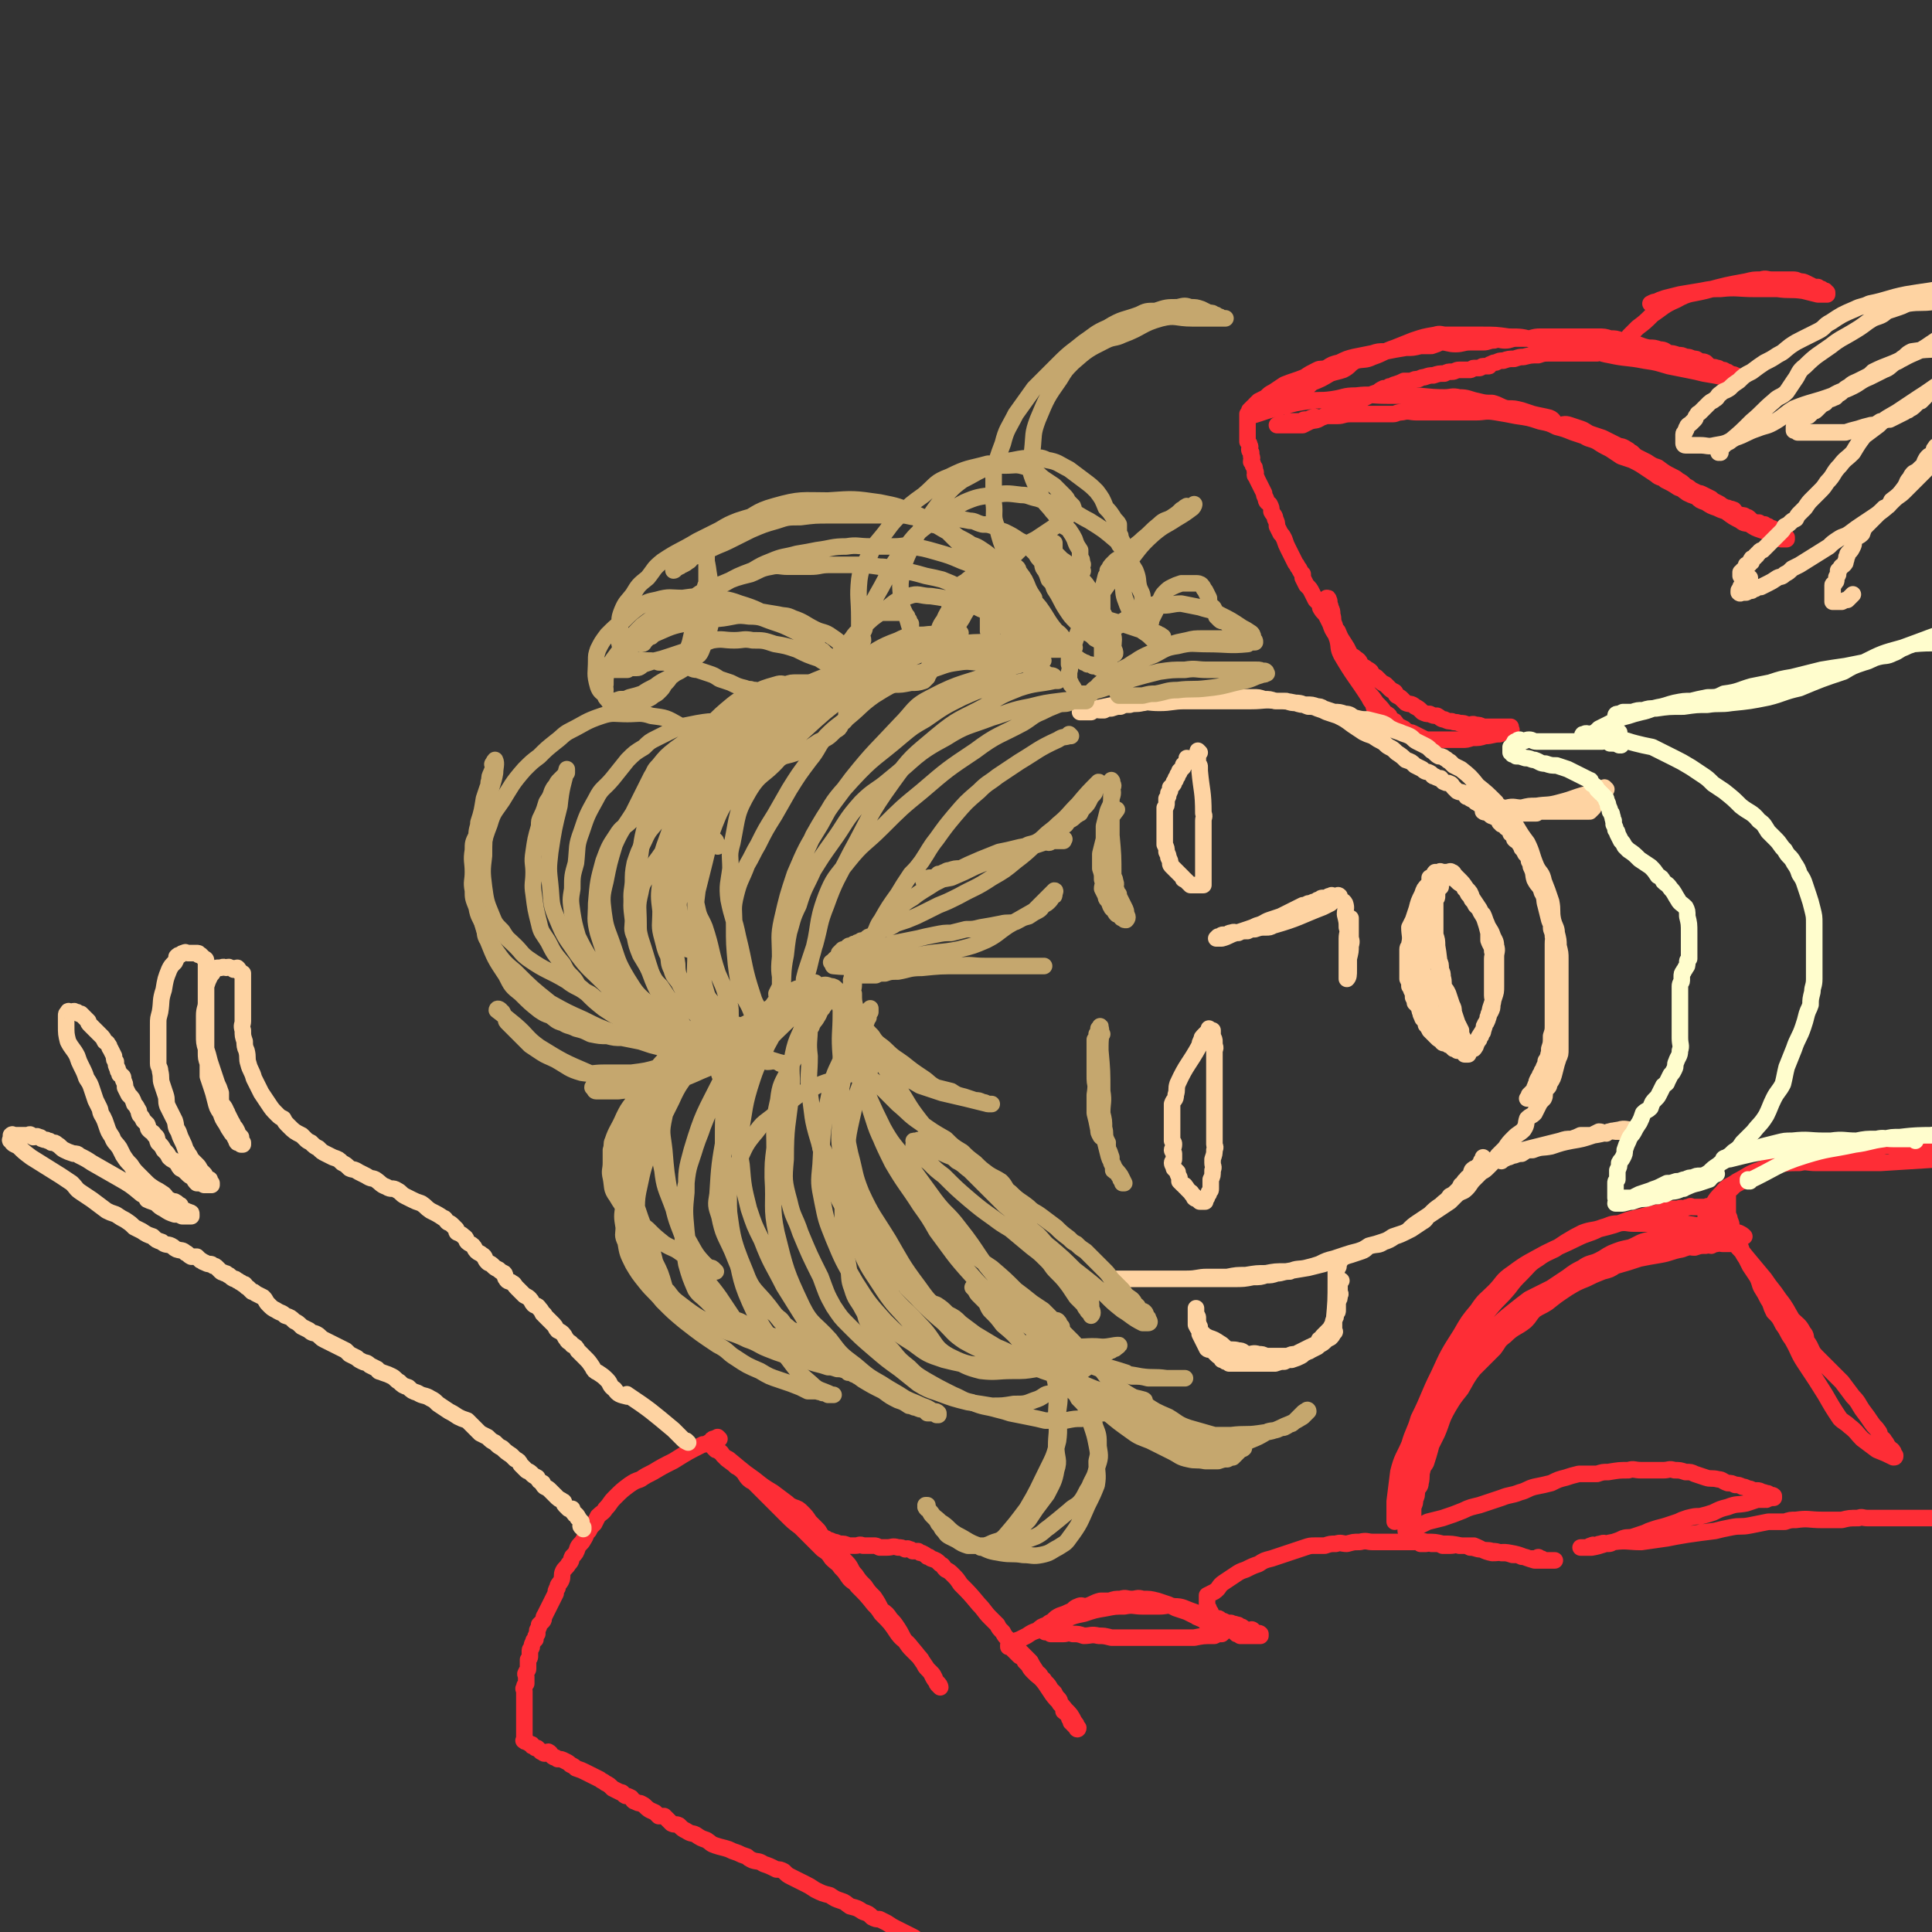 <svg viewBox='0 0 1050 1050' version='1.1' xmlns='http://www.w3.org/2000/svg' xmlns:xlink='http://www.w3.org/1999/xlink'><rect x="0" y="0" width="1050" height="1050" fill="#333333" stroke="none"/><g fill='none' stroke='#FE2D36' stroke-width='9' stroke-linecap='round' stroke-linejoin='round'><path d='M391,782c0,0 -1,-1 -1,-1 0,0 1,1 1,1 -1,0 -2,-1 -3,0 -1,0 -1,0 -1,1 -1,0 -1,1 -2,1 -1,1 -2,1 -3,1 -8,4 -8,4 -16,9 -6,3 -6,3 -11,6 -4,2 -4,2 -7,4 -3,1 -3,1 -6,3 -4,3 -4,3 -8,7 -3,3 -2,3 -5,6 -1,2 -2,2 -4,4 -1,2 -1,2 -2,4 -2,2 -2,2 -3,4 -2,2 -1,2 -3,5 -1,2 -2,2 -3,4 -1,3 -1,3 -3,5 -1,2 0,2 -2,4 -1,2 -2,2 -3,4 -1,2 0,3 -1,5 -1,2 -2,2 -2,4 -1,1 -1,2 -1,3 -1,2 -1,2 -2,4 -1,2 -1,2 -2,4 -1,2 -1,2 -2,4 -1,1 0,2 -1,3 -1,1 -1,1 -2,2 0,1 0,1 -1,3 0,1 0,1 0,2 -1,1 -1,1 -1,3 -1,1 -1,0 -1,1 -1,2 -1,2 -1,3 0,1 -1,1 -1,2 0,1 0,1 0,3 0,1 0,1 -1,2 0,1 0,1 0,2 0,1 0,2 0,3 0,1 -1,1 -1,2 -1,1 0,1 0,2 0,1 0,1 0,2 0,1 0,1 0,2 -1,1 -1,1 -1,2 -1,1 0,1 0,2 0,1 0,1 0,2 0,1 0,1 0,2 0,1 0,1 0,2 0,0 0,0 0,1 0,1 0,1 0,2 0,1 0,1 0,2 0,1 0,1 0,2 0,1 0,1 0,1 0,1 0,1 0,1 0,1 0,1 0,2 0,0 0,0 0,0 0,1 0,1 0,2 0,0 0,0 0,1 0,0 0,0 0,0 0,1 0,1 0,2 0,0 0,0 0,0 0,0 0,0 0,0 0,1 0,1 0,2 0,1 0,1 0,1 0,0 0,0 0,0 0,0 0,0 0,0 0,1 0,1 0,1 0,1 -1,1 0,1 0,1 1,0 1,0 1,1 0,1 1,1 1,1 1,1 2,1 0,1 0,1 1,1 1,1 1,1 1,1 1,0 1,0 1,0 1,1 1,1 2,2 1,0 1,1 2,1 1,0 1,-1 2,-1 2,1 1,2 3,3 1,0 1,0 2,1 2,0 2,0 4,1 2,1 2,1 3,2 2,1 2,1 3,2 3,1 3,1 5,2 2,1 2,1 4,2 2,1 2,1 4,2 1,1 2,1 3,2 2,1 2,1 4,3 2,1 2,1 4,2 2,0 1,1 3,2 1,0 1,0 3,1 1,1 1,2 2,2 2,1 2,1 3,1 2,1 2,1 3,2 2,2 3,2 5,3 1,1 1,1 2,2 1,0 2,0 3,0 2,2 2,2 4,4 2,1 2,0 4,1 2,2 2,2 4,3 3,2 3,1 5,2 3,2 3,2 6,3 3,2 2,2 5,3 3,1 4,1 7,2 2,1 2,1 5,2 2,1 2,1 5,2 1,1 1,1 3,2 3,1 3,0 6,2 3,1 3,1 7,3 2,0 2,0 4,1 2,2 2,2 4,3 2,1 2,1 4,2 2,1 2,1 4,2 2,1 2,1 5,3 4,2 4,2 8,3 3,2 3,2 6,3 3,1 2,1 5,3 4,1 4,1 7,3 3,1 3,1 5,3 2,1 2,1 4,1 2,1 2,1 4,2 3,2 3,2 5,3 2,1 2,1 4,2 2,1 2,1 4,2 2,1 2,1 3,2 2,1 2,1 3,2 1,0 1,0 2,0 1,1 1,2 3,3 1,1 1,0 3,1 1,1 0,2 1,2 2,1 2,1 3,2 2,1 2,1 3,2 1,1 1,1 2,2 1,1 1,1 3,2 1,1 1,1 2,2 1,1 1,1 2,2 1,0 1,0 2,0 1,1 0,2 2,2 0,1 1,1 1,1 1,1 1,1 1,1 '/><path d='M389,788c0,0 -1,-1 -1,-1 0,0 0,0 1,1 0,0 0,0 0,0 1,0 1,0 2,1 1,0 1,1 2,2 1,1 1,1 2,2 8,6 8,6 15,11 5,4 5,4 10,7 4,3 4,3 8,6 1,1 1,1 3,2 3,1 3,1 5,3 2,2 2,2 4,5 2,2 2,2 4,4 2,2 1,2 3,4 3,3 3,3 5,5 2,2 2,3 4,5 2,2 2,2 4,4 3,3 2,4 5,7 2,3 2,3 5,6 2,3 2,3 5,6 2,3 2,3 4,7 3,2 3,2 5,5 2,2 2,2 4,5 2,3 2,4 4,7 2,3 2,3 4,5 2,2 2,2 4,4 1,1 1,2 2,3 1,2 1,2 2,3 1,1 1,1 2,2 1,1 1,1 2,3 0,1 0,1 1,2 0,1 0,1 1,2 0,0 1,1 1,1 0,0 0,-1 -1,-2 -1,-1 -1,-1 -2,-2 -2,-3 -1,-3 -4,-6 -4,-6 -4,-6 -9,-12 -3,-4 -4,-3 -7,-7 -4,-6 -4,-6 -9,-11 -2,-3 -2,-3 -4,-5 -4,-5 -4,-5 -9,-10 -2,-3 -3,-2 -5,-5 -2,-3 -2,-3 -4,-5 -2,-3 -2,-2 -5,-5 -2,-3 -2,-3 -5,-5 -3,-3 -3,-3 -6,-6 -3,-3 -3,-3 -6,-6 -4,-3 -4,-3 -8,-7 -3,-3 -3,-3 -6,-6 -3,-3 -3,-3 -6,-6 -2,-2 -2,-2 -5,-5 -1,-1 -2,-1 -3,-2 -2,-2 -2,-3 -3,-4 -2,-2 -2,-2 -4,-3 -1,-1 -1,-1 -2,-2 -1,-1 -2,-1 -3,-2 -1,-1 -1,-1 -2,-2 0,0 0,0 0,0 0,0 0,0 0,0 1,1 1,1 3,2 6,5 6,5 11,9 5,4 5,5 10,9 2,2 3,2 5,4 5,4 5,4 9,8 2,2 2,2 4,3 2,2 3,2 5,3 2,2 1,2 3,3 1,1 2,1 3,2 1,1 1,1 2,2 1,0 1,0 2,1 1,0 1,0 3,1 1,0 1,0 3,1 3,0 3,0 5,1 2,0 2,0 4,0 2,0 2,-1 4,0 3,0 3,0 6,0 1,0 1,0 3,1 2,0 2,0 4,0 3,0 3,-1 6,0 2,0 2,0 4,1 1,0 1,-1 2,0 1,0 1,0 2,1 2,0 2,0 3,0 1,1 1,1 2,1 2,1 2,1 3,2 1,0 1,0 2,1 3,1 3,1 5,3 2,1 1,1 3,3 2,1 2,1 4,3 2,2 2,2 4,5 5,5 5,5 10,11 3,3 3,4 6,7 2,2 2,2 4,4 1,2 1,2 3,4 1,2 1,2 3,4 2,2 2,2 4,4 2,2 2,2 4,4 2,2 2,2 4,4 1,2 1,2 3,5 1,2 2,1 3,4 2,1 1,1 2,2 2,2 2,2 3,4 1,1 1,1 2,2 1,2 1,2 2,3 1,1 1,1 1,3 1,1 1,1 2,2 0,1 0,1 0,2 1,1 2,1 3,3 0,1 0,1 1,2 0,0 0,0 0,1 1,0 1,0 1,1 1,1 1,1 1,1 1,1 1,1 1,1 0,1 1,1 1,0 0,0 0,0 -1,-1 0,-1 0,-1 -1,-2 -2,-4 -2,-4 -5,-7 -3,-4 -4,-4 -7,-8 -2,-3 -2,-3 -4,-6 -3,-4 -3,-3 -6,-6 -2,-2 -2,-2 -3,-4 -1,-1 -1,-1 -2,-2 -1,-2 -1,-2 -3,-3 -1,-1 -1,-1 -2,-2 -1,-1 -1,-1 -2,-2 -1,-1 0,-1 -1,-2 0,0 -1,1 -1,1 0,-1 0,-1 0,-1 3,-2 3,-2 6,-3 2,-1 2,-1 4,-2 3,-2 3,-2 6,-3 2,-2 2,-2 5,-3 2,-2 2,-1 3,-2 2,-2 2,-2 4,-3 3,-1 3,-1 5,-2 3,-1 2,-2 5,-3 2,-1 2,0 4,0 4,-1 4,-2 8,-3 2,0 2,0 5,0 3,-1 3,-1 6,-1 3,-1 3,0 6,0 3,0 3,-1 6,0 4,0 4,0 8,1 3,1 3,1 6,2 2,1 2,1 4,2 3,1 3,1 6,2 2,1 2,1 4,2 1,0 1,1 2,1 2,1 2,1 3,1 1,1 1,2 2,2 2,1 2,1 3,1 1,1 1,1 2,1 1,1 1,1 2,2 1,0 1,0 2,1 0,0 0,0 -1,1 0,0 0,0 0,0 -2,0 -2,0 -4,1 -6,0 -6,0 -11,1 -6,0 -6,0 -13,0 -6,0 -6,0 -12,0 -5,0 -5,0 -10,0 -5,0 -5,0 -10,0 -4,-1 -4,-1 -7,-1 -4,-1 -4,0 -8,0 -3,-1 -3,-1 -6,-1 -3,-1 -3,0 -5,0 -2,0 -2,0 -4,0 -2,0 -2,0 -3,0 -1,-1 -1,-1 -2,-2 0,0 -1,1 -1,1 0,-1 0,-1 0,-1 1,-1 1,-1 1,-1 5,-3 5,-3 10,-5 5,-2 5,-2 10,-3 6,-2 6,-2 12,-3 5,-1 5,-1 10,-1 5,-1 5,0 10,0 5,0 5,0 9,0 4,0 4,-1 8,0 5,0 5,1 11,3 3,1 3,2 6,3 2,1 2,0 4,1 3,0 3,1 6,1 2,1 2,1 4,1 1,1 1,0 3,1 1,0 1,0 2,1 1,0 1,0 2,1 1,1 1,1 3,1 1,0 1,-1 2,0 0,0 0,0 1,1 0,0 1,0 1,1 1,0 1,-1 2,0 0,0 0,0 0,1 0,0 0,0 0,0 -1,0 -1,0 -2,0 -1,0 -1,0 -2,0 -2,0 -3,0 -5,0 -3,-1 -3,-2 -6,-3 -1,0 -1,0 -3,0 -2,-1 -2,-1 -4,-1 -1,-1 -1,-1 -2,-2 -1,0 -1,0 -3,1 0,0 0,0 0,0 0,-1 0,-2 0,-2 2,0 2,1 4,1 1,0 1,0 2,1 1,0 1,0 3,1 1,0 1,0 3,1 1,0 1,0 2,1 0,0 0,0 1,1 1,0 1,0 2,1 1,0 1,0 1,0 0,0 0,0 0,0 -1,0 -1,0 -2,0 -1,-1 -1,-1 -2,-1 -1,-1 -1,-1 -2,-2 -1,-1 -1,-1 -2,-2 -1,-1 -2,-1 -3,-2 -1,0 -1,-1 -2,-2 -1,-1 -1,0 -3,-1 -1,-1 -1,-1 -2,-2 0,-1 0,-1 -1,-2 0,-1 0,-1 -1,-2 0,-1 0,-1 0,-1 0,-1 0,-1 0,-3 0,-1 0,-1 0,-2 2,-1 2,-1 4,-2 3,-2 2,-3 5,-5 3,-2 3,-2 6,-4 3,-2 3,-2 6,-3 4,-2 4,-2 7,-3 3,-2 3,-2 7,-3 3,-1 3,-1 6,-2 3,-1 3,-1 6,-2 3,-1 3,-1 6,-2 3,-1 3,-1 6,-1 2,0 2,0 5,0 3,-1 3,-1 6,-1 3,-1 3,0 6,0 4,-1 3,-1 7,-1 4,-1 4,0 7,0 3,0 3,0 7,0 4,0 4,0 7,0 4,0 4,0 8,0 4,0 4,-1 7,0 5,0 5,0 9,1 5,0 5,0 10,1 3,0 3,0 5,1 3,0 3,1 6,1 3,1 3,0 6,1 2,0 2,0 5,1 3,0 3,0 6,1 3,0 3,0 5,1 3,0 3,1 5,1 1,0 1,0 3,0 1,-1 1,-1 2,0 1,0 1,0 2,1 2,0 2,0 3,0 1,0 3,0 3,0 -1,0 -2,0 -4,0 -4,0 -4,0 -7,0 -7,-2 -7,-3 -13,-4 -5,-1 -5,0 -10,0 -5,-1 -5,-2 -10,-4 -4,0 -4,0 -8,0 -2,-1 -2,0 -5,0 -2,0 -2,0 -4,0 -2,-1 -2,-1 -4,-1 -1,0 -1,0 -2,0 -2,-1 -2,0 -3,0 -2,0 -2,0 -3,0 -1,-1 -1,-1 -2,-1 -1,-1 -1,0 -2,0 0,-1 0,-1 -1,-1 -1,-1 -1,0 -2,0 0,-1 0,-1 0,-2 0,-1 0,-1 0,-1 0,-1 0,-1 0,-1 0,0 0,0 0,0 1,-1 1,-1 2,-1 0,-1 0,-1 1,-1 4,-2 4,-2 8,-4 4,-1 4,-1 8,-2 6,-2 6,-2 11,-4 4,-2 5,-2 9,-3 6,-2 6,-2 12,-4 5,-2 5,-1 10,-3 4,-1 4,-2 8,-3 5,-1 5,-1 9,-2 4,-2 4,-2 8,-3 3,-1 3,-1 7,-2 5,0 5,0 10,0 3,-1 3,-1 6,-1 6,-1 6,-1 11,-1 3,-1 3,0 7,0 3,0 3,0 6,0 3,0 3,0 6,0 3,0 3,-1 6,0 3,0 3,0 6,1 3,0 3,0 5,1 3,1 3,1 6,2 3,1 3,0 7,1 2,0 2,1 5,2 2,0 2,0 4,1 2,0 2,0 4,1 1,0 1,0 3,1 1,0 1,0 3,1 1,0 1,0 2,0 1,0 1,0 3,1 1,0 1,0 2,1 0,0 1,-1 1,0 1,0 1,1 1,1 1,0 1,-1 2,0 0,0 0,0 0,1 0,0 -1,0 -2,0 -1,1 -1,0 -2,1 -1,0 -1,-1 -1,0 -2,0 -2,0 -4,0 -3,1 -3,1 -6,2 -5,1 -5,0 -10,2 -4,1 -4,1 -8,3 -3,1 -3,1 -7,2 -3,0 -3,0 -7,1 -3,1 -3,1 -5,2 -3,1 -3,1 -6,2 -3,1 -4,1 -7,2 -3,1 -3,1 -5,2 -3,1 -3,1 -6,2 -3,1 -3,0 -6,1 -2,1 -2,1 -5,2 -1,0 -1,1 -3,1 -2,0 -2,-1 -4,0 -1,0 -1,0 -3,1 -1,0 -1,-1 -2,0 -1,0 -1,0 -2,1 0,0 0,0 -1,0 -1,0 -1,0 -2,0 -1,0 -1,0 -1,0 0,0 0,0 0,0 3,0 3,0 6,0 6,-1 6,-2 12,-3 7,-1 8,0 15,0 7,-1 7,-1 14,-2 5,-1 5,-1 11,-2 7,-1 7,-1 15,-2 4,-1 4,-1 9,-2 5,-1 5,0 10,-1 5,-1 5,-1 10,-2 4,0 4,0 9,0 3,-1 3,-1 6,-1 7,-1 7,0 14,0 6,0 6,0 11,0 4,-1 4,-1 9,-1 2,-1 2,0 5,0 1,0 1,0 2,0 2,0 2,0 3,0 1,0 1,0 2,0 0,0 0,0 1,0 1,0 1,0 2,0 1,0 1,0 2,0 1,0 1,0 2,0 0,0 0,0 1,0 1,0 1,0 2,0 0,0 0,0 1,0 0,0 0,0 1,0 1,0 1,0 3,0 1,0 1,0 1,0 17,0 24,0 33,0 3,-1 -4,-1 -8,-1 0,0 0,0 0,1 '/><path d='M786,762c0,0 -1,-1 -1,-1 0,0 0,0 0,1 0,0 0,0 0,0 -1,4 -2,4 -3,8 -4,12 -3,13 -7,25 -1,2 -2,2 -2,4 -1,3 0,3 -1,7 0,2 -1,2 -2,4 0,3 0,3 -1,5 0,2 0,2 -1,4 0,2 0,2 0,4 -1,1 -1,1 -2,3 0,1 0,1 0,2 0,1 1,1 0,2 0,1 -1,0 -2,1 0,0 0,0 0,0 0,0 0,0 0,1 0,0 0,0 0,0 1,0 0,0 0,-1 0,0 0,0 0,-1 1,-2 0,-2 1,-4 1,-5 1,-5 2,-11 0,-2 0,-3 1,-5 0,-4 1,-4 1,-8 1,-4 1,-4 2,-9 1,-3 1,-3 2,-6 1,-3 1,-3 1,-5 1,-3 1,-3 2,-7 1,-2 1,-2 2,-5 1,-2 1,-2 2,-5 2,-3 2,-3 3,-6 2,-3 3,-3 5,-7 3,-5 3,-6 6,-11 2,-3 2,-2 5,-5 3,-3 2,-4 6,-7 3,-4 3,-4 7,-7 5,-5 5,-5 10,-9 5,-4 5,-4 9,-7 4,-2 4,-2 8,-4 4,-2 4,-2 8,-4 3,-1 2,-1 5,-2 3,-1 3,-1 5,-2 2,-1 2,-1 4,-2 2,-1 2,-1 5,-2 2,-1 2,-1 4,-1 2,-1 2,-1 4,-1 3,-1 3,-1 7,-2 3,-1 3,-1 5,-2 4,-1 4,-1 7,-2 4,-1 4,-1 8,-2 4,-1 4,-1 8,-1 2,-1 2,-2 5,-2 4,0 4,1 7,1 3,-1 3,-1 6,-1 2,-1 2,0 3,0 2,-1 2,-1 3,-1 2,-1 2,0 3,0 1,0 1,0 2,0 1,0 1,0 2,0 1,0 1,0 2,0 0,0 0,0 1,0 0,0 0,0 0,0 0,-1 1,-1 0,-2 -1,0 -1,1 -2,1 -4,0 -4,-1 -7,0 -5,0 -5,1 -10,2 -5,1 -5,0 -10,2 -6,1 -6,2 -12,3 -6,1 -6,1 -11,2 -6,2 -6,2 -13,4 -3,2 -3,2 -7,3 -5,2 -5,2 -9,4 -5,2 -5,2 -10,5 -6,4 -6,4 -11,8 -3,2 -4,2 -7,4 -3,3 -2,3 -5,6 -5,4 -6,3 -11,8 -4,3 -3,3 -6,7 -6,6 -6,6 -11,11 -4,5 -4,6 -7,11 -4,5 -4,5 -7,10 -4,7 -3,7 -6,14 -2,4 -2,4 -4,8 -3,5 -3,5 -5,11 -1,2 -2,2 -3,5 -1,2 -1,2 -2,5 -1,1 -1,1 -2,2 0,2 0,2 -1,3 0,1 0,1 0,2 -1,1 -1,1 -1,2 -1,1 0,2 -1,2 0,0 -1,0 -1,0 -1,-3 0,-4 0,-7 1,-7 0,-7 2,-13 3,-7 3,-6 7,-12 5,-7 5,-7 10,-14 4,-6 4,-6 9,-13 5,-7 5,-7 9,-14 5,-6 5,-6 9,-11 4,-6 4,-6 9,-11 2,-3 2,-3 5,-6 5,-4 5,-5 10,-9 4,-4 4,-4 9,-7 6,-4 6,-4 12,-8 4,-3 4,-3 8,-5 4,-3 5,-2 9,-4 4,-2 3,-2 7,-4 5,-2 5,-2 10,-3 5,-2 5,-3 10,-4 4,-1 4,-1 8,-1 4,-1 4,0 8,0 4,-1 4,-1 8,-1 3,-1 3,0 6,0 2,0 2,0 4,0 3,0 3,0 5,0 2,0 2,0 4,0 1,0 1,0 2,0 1,0 1,0 3,0 1,0 1,0 2,0 1,0 1,0 2,0 0,0 0,0 0,0 0,0 0,0 0,0 -1,-1 -1,-1 -3,-2 -4,-1 -4,-1 -7,-1 -4,-1 -4,-1 -9,-1 -3,-1 -3,-2 -7,-2 -6,-1 -6,-1 -12,-1 -5,0 -5,0 -11,0 -5,0 -5,0 -11,0 -4,0 -4,-1 -9,0 -4,0 -4,1 -8,2 -5,2 -6,1 -11,3 -4,2 -4,2 -9,5 -3,2 -3,2 -6,4 -4,2 -5,2 -9,5 -5,3 -5,4 -9,8 -4,4 -4,4 -7,8 -5,6 -5,5 -10,11 -5,6 -5,6 -9,13 -5,6 -5,6 -9,11 -3,5 -3,5 -6,9 -3,5 -4,5 -7,11 -3,7 -3,7 -6,14 -2,7 -2,7 -4,13 -1,5 0,5 -2,9 -1,5 -1,5 -3,9 0,3 0,3 0,7 -1,2 -1,2 -2,5 0,2 0,2 -1,4 0,1 -1,1 -1,2 0,1 1,1 0,3 0,1 -1,1 -1,2 0,1 0,1 0,2 0,1 0,1 -1,1 0,1 0,1 0,1 0,-5 0,-6 0,-11 1,-8 1,-8 2,-16 2,-8 3,-8 6,-15 2,-7 3,-7 5,-14 6,-12 5,-12 11,-24 5,-11 5,-11 12,-22 4,-7 4,-7 9,-13 4,-6 4,-5 9,-10 5,-5 4,-6 10,-10 8,-6 9,-6 18,-11 8,-4 9,-4 17,-8 6,-3 6,-2 12,-5 8,-2 8,-2 16,-5 4,-1 4,-1 8,-2 4,-1 4,-1 8,-2 3,0 3,-1 6,-2 3,0 3,0 5,0 2,-1 2,0 3,0 2,-1 2,-1 3,-1 1,-1 1,0 2,0 1,0 1,0 2,0 1,0 1,0 2,0 1,0 1,0 2,0 1,0 1,0 2,0 0,0 0,-1 0,0 1,0 1,0 1,1 1,1 1,1 2,2 1,1 1,1 1,2 1,1 1,1 2,3 3,3 3,3 5,6 2,3 2,3 4,6 3,4 3,3 6,7 5,6 5,6 10,12 4,6 4,5 8,11 4,5 4,6 7,11 3,3 4,3 6,7 2,2 1,3 2,5 3,4 2,5 5,8 4,4 4,4 8,8 3,3 3,3 6,6 3,4 3,4 6,8 3,3 3,4 5,7 3,4 3,4 5,7 2,3 2,2 4,5 1,1 0,2 1,3 1,1 2,1 2,2 1,1 1,1 2,3 1,1 1,1 2,2 1,0 0,1 1,1 0,1 1,2 1,2 0,1 0,1 -1,1 -4,-2 -4,-2 -9,-4 -4,-3 -4,-3 -8,-6 -3,-3 -3,-4 -7,-7 -2,-2 -3,-2 -5,-4 -4,-6 -4,-6 -8,-13 -5,-8 -5,-8 -11,-17 -4,-6 -3,-6 -7,-13 -3,-4 -2,-4 -5,-8 -2,-4 -2,-4 -5,-7 -1,-2 -1,-2 -2,-5 -2,-3 -2,-4 -4,-7 -2,-3 -1,-3 -3,-7 -2,-3 -2,-3 -4,-6 -1,-2 -1,-2 -2,-4 -2,-3 -2,-3 -3,-6 -1,-2 -1,-2 -2,-4 -1,-2 -1,-2 -2,-4 -1,-1 -1,-1 -1,-2 0,-3 0,-3 -1,-5 0,-2 -1,-2 -1,-4 0,-2 0,-2 0,-5 0,-1 0,-1 0,-2 0,-2 0,-2 0,-3 1,-2 0,-2 2,-3 2,-2 2,-2 4,-3 5,-3 5,-3 11,-6 3,-2 3,-2 7,-4 3,-2 3,-2 7,-4 3,-1 3,-1 7,-1 8,-2 8,-2 16,-2 11,-1 11,-1 22,-2 4,-1 4,-1 8,-1 4,-1 4,0 7,0 4,0 4,0 7,0 13,0 13,-1 26,0 0,0 0,1 0,1 0,0 0,0 0,1 0,0 0,0 0,0 0,0 0,0 0,1 0,0 0,0 0,1 0,0 0,0 0,1 0,0 0,0 -1,1 -4,1 -4,1 -8,1 -16,1 -16,1 -32,2 -9,0 -9,0 -18,0 -8,0 -8,0 -17,0 -5,0 -5,-1 -9,0 -6,0 -6,0 -12,1 -5,1 -5,1 -10,3 -6,2 -6,3 -12,6 -4,3 -5,2 -8,6 -5,5 -4,5 -7,11 -1,1 -1,1 -2,2 '/><path d='M750,388c0,0 -1,-1 -1,-1 0,0 0,1 0,1 0,-1 -1,-1 -1,-2 -2,-2 -1,-2 -2,-4 -1,-1 -1,-1 -2,-3 -7,-11 -8,-11 -15,-23 -2,-4 -1,-4 -2,-8 -1,-4 -1,-4 -2,-9 -1,-2 0,-2 -1,-5 0,-2 0,-2 -1,-4 0,-1 0,-1 -1,-2 0,-1 1,-1 0,-2 0,-1 0,-1 -1,-1 0,0 0,0 0,0 0,2 0,2 0,4 1,2 1,2 2,4 1,3 1,3 2,6 1,2 0,2 2,4 2,5 2,4 5,9 1,2 1,2 2,4 2,1 2,1 3,2 2,1 2,2 3,4 1,1 2,0 3,2 1,0 1,0 2,1 1,2 1,2 3,3 1,1 1,1 2,2 1,1 1,1 3,2 1,1 1,1 2,2 1,1 1,1 3,2 1,1 0,1 1,2 2,1 2,1 3,2 1,1 1,1 2,2 2,1 3,0 5,2 2,1 2,1 4,3 2,1 2,1 4,1 2,1 2,1 4,1 2,1 2,2 4,2 2,1 2,1 4,1 2,1 2,0 4,1 3,0 2,0 5,1 2,0 2,-1 4,0 2,0 2,0 4,1 0,0 0,0 1,0 2,0 2,0 3,0 1,0 1,0 2,0 1,0 1,0 2,0 1,0 1,0 2,0 1,0 1,0 2,0 1,0 1,0 2,0 0,0 0,0 1,0 0,0 0,0 0,0 0,0 0,0 0,0 0,0 0,0 0,1 0,0 1,1 0,1 0,1 -1,0 -2,1 -2,0 -2,0 -4,1 -4,0 -4,1 -8,1 -3,1 -3,1 -7,1 -3,1 -3,1 -5,1 -2,0 -2,0 -4,0 -3,0 -3,0 -5,0 -2,0 -2,0 -5,0 -2,0 -2,0 -4,0 -2,0 -2,0 -4,-1 -2,-1 -2,-1 -4,-2 -2,-1 -2,-1 -3,-1 -2,-1 -2,-1 -3,-2 -2,-1 -2,-1 -4,-2 0,0 0,-1 -1,-2 -2,-1 -2,-1 -3,-3 -1,-1 -1,-1 -2,-1 -2,-3 -2,-3 -5,-6 -2,-3 -2,-3 -4,-5 -2,-3 -2,-3 -3,-6 -2,-3 -3,-3 -4,-6 -2,-3 -2,-3 -4,-6 -2,-4 -2,-4 -4,-8 -2,-3 -2,-3 -3,-6 -2,-3 -2,-3 -3,-6 -1,-2 -1,-2 -2,-4 -1,-2 -2,-2 -3,-4 -1,-1 0,-1 -1,-3 -1,-1 -1,-1 -2,-2 -1,-2 -1,-2 -2,-4 -1,-2 -1,-2 -3,-4 -1,-2 -1,-2 -2,-4 0,-1 0,-1 0,-2 -1,-1 -1,-1 -2,-3 -1,-1 -1,-2 -2,-3 -1,-2 -1,-2 -2,-4 -1,-2 -1,-2 -2,-4 -1,-2 -1,-2 -2,-5 -1,-2 -1,-2 -2,-3 -1,-2 -1,-2 -2,-4 0,-2 0,-2 -1,-4 0,-2 -1,-2 -2,-4 0,-2 0,-2 -1,-4 -1,-1 -2,-1 -2,-3 -1,-2 -1,-2 -1,-3 -1,-2 -1,-2 -2,-4 -1,-2 -1,-2 -2,-4 0,-1 -1,-1 -1,-2 0,-1 1,-1 0,-2 0,-2 0,-2 -1,-3 0,-1 0,-1 -1,-2 0,-2 1,-2 0,-3 0,-1 0,-1 0,-2 -1,-1 -1,-1 -1,-2 0,-1 1,-1 0,-2 0,-1 0,-1 -1,-2 0,-1 0,-1 0,-2 0,0 0,0 0,0 0,-1 0,-1 0,-2 0,-1 0,-1 0,-1 0,-1 0,-1 0,-2 0,0 0,0 0,-1 0,-1 0,-1 0,-1 0,0 0,0 0,-1 0,-1 0,-1 0,-2 0,0 0,0 0,0 0,-1 0,-1 0,-3 0,0 0,0 0,0 1,-1 1,-1 1,-2 1,-1 1,-1 2,-2 1,0 1,0 1,-1 1,-1 1,-1 2,-2 2,-1 2,-1 4,-2 2,-2 2,-2 4,-3 3,-2 3,-2 6,-4 5,-2 6,-2 11,-4 3,-2 3,-2 7,-4 2,-1 2,0 5,-1 3,-2 3,-2 7,-3 4,-2 4,-2 8,-3 5,-1 5,-1 10,-2 3,-1 3,-1 7,-1 5,-1 5,-1 11,-2 4,0 4,0 8,-1 3,0 3,0 6,0 3,-1 3,-1 5,-2 4,0 4,1 8,1 4,0 4,-1 8,-1 4,0 4,0 7,0 3,0 3,-1 6,-1 3,-1 3,0 6,0 3,0 3,-1 6,-1 3,0 3,0 6,0 3,0 3,-1 7,-1 2,0 2,0 5,0 4,0 4,0 7,0 3,0 3,0 6,0 4,0 4,0 8,0 3,0 3,0 5,0 4,0 4,0 7,1 3,0 3,0 6,1 2,0 2,0 5,1 5,1 5,2 10,3 3,0 3,0 6,1 3,0 3,1 5,2 2,0 2,0 5,1 2,0 2,0 4,1 2,0 2,0 4,1 2,0 2,0 3,1 2,1 2,0 4,1 1,1 1,1 2,2 2,1 2,0 4,1 1,0 1,0 2,1 2,0 2,0 3,1 1,0 1,0 2,1 1,0 0,0 1,1 1,0 1,-1 2,0 1,0 2,1 2,1 -3,1 -4,0 -8,0 -5,-1 -5,-1 -11,-2 -4,-1 -4,-1 -9,-2 -5,-1 -5,-1 -10,-2 -7,-2 -6,-2 -13,-3 -10,-2 -10,-1 -19,-3 -6,-1 -6,-2 -12,-3 -6,-1 -6,-1 -11,-2 -5,-1 -5,-1 -10,-2 -4,-1 -4,-1 -8,-1 -7,-2 -7,-2 -14,-2 -7,-1 -7,-1 -15,-1 -5,0 -5,0 -10,0 -4,0 -4,0 -9,0 -3,0 -3,-1 -6,0 -6,1 -6,1 -12,3 -5,2 -5,2 -10,4 -6,2 -6,3 -12,5 -4,2 -5,1 -9,2 -4,2 -3,3 -7,5 -3,1 -4,1 -7,2 -5,3 -5,3 -10,5 -2,2 -2,2 -5,4 -3,2 -3,1 -7,3 -2,1 -2,1 -4,3 -2,0 -2,0 -3,1 -2,0 -2,0 -3,1 -1,0 -1,1 -2,1 -1,1 -1,1 -2,1 -2,1 -2,1 -3,2 -1,1 -1,1 -2,1 0,0 0,0 -1,0 -1,0 -2,2 -1,1 7,-2 8,-3 17,-5 7,-2 7,-2 14,-3 6,-1 6,0 13,-1 7,-1 6,-2 13,-2 8,-1 8,0 17,0 6,0 6,0 12,0 9,0 9,1 19,1 4,0 4,-1 8,0 5,0 5,1 10,2 4,1 4,1 8,1 4,1 4,2 8,3 4,0 4,0 8,1 3,1 3,1 6,2 4,1 5,1 9,2 3,1 2,3 5,4 3,0 3,-1 6,0 3,1 3,1 6,2 3,1 3,2 6,3 3,1 3,1 6,2 2,1 2,1 4,2 2,1 2,1 4,2 2,1 2,0 5,2 2,1 1,1 3,2 2,2 2,2 4,3 2,1 2,1 4,2 3,2 3,2 6,3 4,3 4,3 8,5 2,1 2,1 3,2 2,1 2,1 4,3 2,1 2,1 3,2 2,1 2,1 4,2 1,0 1,0 3,1 2,1 2,1 4,2 1,1 1,1 3,2 2,1 2,1 3,2 1,0 1,1 3,1 1,1 1,0 3,1 1,0 0,1 1,2 1,1 2,0 3,1 2,0 2,0 3,1 1,0 1,0 2,1 1,1 1,1 3,2 1,0 1,0 2,0 1,1 1,1 3,1 1,1 1,1 2,1 0,1 1,0 1,1 1,0 2,0 2,1 1,0 1,1 2,1 0,1 0,0 1,1 1,0 2,0 3,1 0,0 0,0 0,1 0,0 1,0 1,0 0,0 0,0 0,0 0,0 0,1 0,1 0,0 0,0 -1,0 -1,0 -1,0 -2,0 -1,-1 -1,-1 -3,-1 -1,-1 -1,-1 -3,-2 -2,-1 -2,-1 -5,-2 -3,-1 -3,-1 -6,-3 -2,-1 -3,0 -5,-2 -4,-2 -4,-2 -8,-5 -3,-1 -3,-1 -5,-2 -3,-1 -3,-1 -6,-3 -3,-1 -3,-1 -5,-3 -3,-1 -3,-1 -5,-2 -3,-2 -2,-2 -5,-3 -3,-2 -3,-2 -7,-4 -2,-2 -3,-1 -5,-3 -3,-2 -3,-2 -6,-4 -3,-2 -3,-2 -7,-4 -3,-1 -3,-1 -6,-2 -3,-2 -3,-2 -6,-4 -4,-2 -4,-2 -7,-4 -4,-2 -4,-1 -7,-3 -3,-1 -3,-1 -6,-2 -5,-2 -5,-2 -9,-3 -4,-2 -4,-2 -9,-3 -6,-2 -6,-2 -13,-3 -5,-1 -5,-1 -11,-2 -6,-1 -6,0 -11,0 -5,0 -5,0 -10,0 -7,0 -7,0 -13,0 -5,0 -5,0 -9,0 -4,0 -4,-1 -8,0 -3,0 -3,1 -5,1 -4,0 -4,0 -8,0 -4,0 -4,0 -9,0 -3,0 -3,0 -6,0 -4,0 -4,1 -7,1 -3,0 -3,0 -6,0 -2,0 -2,1 -4,1 -2,0 -2,-1 -4,0 -1,0 -1,1 -2,1 -1,0 -1,0 -2,0 -1,0 -1,1 -3,1 -1,0 -1,0 -3,0 -1,0 -1,0 -2,0 -1,0 0,1 -1,1 -1,0 -1,0 -2,0 -1,0 -1,0 -2,0 -1,1 -1,1 -1,1 -1,0 -1,0 -1,0 1,0 1,0 2,0 1,0 1,0 2,0 1,0 1,0 2,0 1,0 1,0 2,0 1,0 1,0 2,0 2,0 2,0 4,0 2,-1 2,-1 4,-2 3,-1 3,0 6,-2 3,-1 3,-1 6,-3 2,-1 2,0 5,-1 1,-1 1,-1 3,-2 3,-1 3,-1 5,-2 3,-2 3,-2 7,-4 2,-1 2,-1 5,-2 1,-1 1,-1 3,-2 2,0 2,0 3,-1 2,0 2,-1 3,-1 3,-1 3,-1 5,-2 2,0 2,0 4,0 2,-1 2,-1 4,-1 2,-1 2,-1 3,-1 3,-1 3,-1 5,-1 3,-1 3,-1 6,-1 2,-1 2,-1 4,-1 2,0 2,-1 4,-1 1,0 1,0 3,0 1,0 1,0 3,0 1,0 1,-1 2,-1 1,0 1,0 3,0 1,0 1,-1 2,-1 1,0 1,0 3,0 1,0 0,-1 1,-1 2,-1 2,-1 3,-1 2,-1 2,-1 4,-1 3,-1 3,-1 6,-1 3,-1 3,-1 5,-1 4,-1 4,-1 8,-1 3,-1 3,-1 6,-1 2,0 2,0 5,0 2,0 2,0 4,0 2,0 2,0 4,0 1,0 1,0 3,0 1,0 1,0 1,0 2,0 2,0 4,0 1,0 1,0 2,0 2,0 2,0 3,0 1,0 1,-1 2,-1 1,0 1,0 2,0 2,0 2,0 3,0 1,0 1,0 2,0 0,0 0,-1 0,-1 1,-1 1,-1 2,-1 1,-1 1,-1 2,-1 1,-1 1,-1 1,-1 1,-1 1,-1 2,-2 1,-2 1,-2 2,-3 2,-2 2,-2 4,-4 4,-3 4,-3 8,-7 6,-4 6,-5 13,-8 7,-4 8,-3 16,-5 11,-3 11,-3 22,-5 4,-1 4,-1 8,-1 3,-1 3,0 6,0 3,0 3,0 5,0 3,0 3,0 6,0 2,0 2,0 4,1 2,0 2,0 4,1 2,1 2,1 4,2 1,0 1,0 2,0 1,1 1,1 2,1 1,1 1,1 2,1 0,1 0,1 1,1 0,1 0,1 0,1 0,0 -1,0 -2,0 -2,0 -2,0 -3,0 -4,-1 -4,-1 -8,-2 -7,-1 -7,0 -14,-1 -6,0 -6,0 -12,0 -10,0 -10,-1 -19,0 -5,0 -5,0 -10,1 -6,1 -6,1 -12,2 -4,1 -4,1 -8,2 -3,1 -3,1 -5,2 -1,0 -1,0 -3,1 0,0 0,0 0,0 '/></g>
<g fill='none' stroke='#FED3A2' stroke-width='9' stroke-linecap='round' stroke-linejoin='round'><path d='M820,443c0,0 -1,-1 -1,-1 0,0 0,1 0,1 0,-1 -1,-1 -2,-2 0,-1 0,-1 -1,-2 -1,-1 -1,-1 -2,-1 -1,-1 -1,-1 -1,-2 -5,-5 -5,-5 -10,-9 -4,-5 -4,-5 -9,-9 -2,-1 -2,-1 -4,-2 -1,-1 -1,-1 -2,-2 -2,-1 -1,-1 -3,-2 -1,-1 -2,-1 -3,-1 -2,-1 -2,-2 -4,-3 -2,-2 -2,-2 -4,-3 -2,-1 -2,-1 -4,-2 -2,-1 -2,-2 -4,-3 -2,-1 -3,-1 -5,-2 -3,-1 -3,-1 -5,-2 -2,-1 -2,-2 -5,-3 -4,-1 -4,-1 -8,-2 -3,0 -3,0 -7,-1 -2,-1 -2,-2 -5,-2 -3,-1 -3,-1 -6,-1 -3,-1 -3,-1 -6,-2 -1,-1 -2,-1 -3,-1 -3,-1 -3,-1 -6,-1 -3,0 -3,0 -6,-1 -2,0 -2,0 -5,-1 -3,0 -3,0 -6,0 -3,-1 -3,-1 -6,-1 -3,-1 -3,-1 -6,-1 -2,0 -2,0 -5,0 -3,0 -3,0 -7,0 -4,0 -4,0 -7,0 -4,0 -4,0 -8,0 -5,0 -5,0 -9,0 -4,0 -4,0 -8,0 -3,1 -3,0 -6,1 -3,0 -3,0 -6,1 -2,0 -2,1 -4,1 -4,1 -4,0 -7,1 -3,0 -3,0 -5,1 -2,0 -2,0 -5,1 -2,0 -2,0 -4,1 -1,0 -1,0 -2,0 -2,0 -2,-1 -3,0 -1,0 -1,0 -2,1 -1,0 -1,0 -2,0 -1,0 -1,0 -2,0 0,0 0,0 -1,0 0,0 -1,0 -1,0 1,0 1,0 2,0 4,-1 4,-1 7,-2 5,-1 5,-1 10,-2 6,-1 6,-1 12,-1 6,-1 6,0 12,0 7,0 7,-1 14,-1 7,0 7,0 14,0 6,0 6,0 12,0 5,0 5,0 10,0 7,0 7,-1 14,0 5,0 5,0 10,1 4,0 4,1 7,2 2,0 3,0 5,1 3,1 3,1 5,2 3,1 3,1 6,2 4,2 4,2 8,5 3,2 3,2 6,4 2,1 2,1 5,2 3,2 3,2 5,3 2,1 2,2 4,3 2,1 2,1 4,3 3,2 3,2 5,4 3,1 3,1 5,3 2,1 2,1 4,2 2,2 2,1 4,2 2,1 1,2 3,2 1,1 2,1 3,1 1,1 1,2 2,2 1,1 2,0 3,1 1,0 1,1 2,2 1,1 1,1 2,2 2,1 2,0 3,1 2,0 1,1 2,2 1,0 1,0 2,1 2,1 2,1 3,2 1,0 1,1 2,1 1,1 1,1 2,1 1,1 1,1 2,2 1,1 1,0 2,1 0,1 0,1 0,2 1,1 1,0 2,1 1,0 2,0 2,1 1,0 1,1 1,2 1,0 1,0 1,1 1,0 1,0 2,1 1,0 0,1 1,1 1,1 1,1 2,2 0,1 0,1 0,1 1,0 1,0 2,1 0,1 0,1 0,2 1,1 1,1 2,1 1,1 1,1 1,2 1,1 1,1 1,2 1,1 1,1 2,3 0,0 0,0 1,1 0,0 0,0 1,1 0,1 0,1 0,2 1,1 2,1 3,2 0,1 0,1 0,2 1,1 1,1 1,3 1,1 0,1 0,2 0,1 1,1 1,2 1,1 1,1 1,2 1,2 1,2 1,3 1,2 1,2 1,3 1,3 1,3 1,5 1,1 1,1 1,2 1,2 1,2 2,3 0,2 0,2 0,4 1,2 0,2 0,3 0,2 1,2 1,5 1,2 1,2 1,4 0,1 0,1 0,3 0,1 1,1 1,2 0,2 0,2 0,3 0,2 0,2 0,4 0,2 1,2 1,3 0,2 0,2 0,4 0,2 0,2 0,4 0,2 0,2 0,4 0,2 0,2 0,4 0,2 0,2 0,4 0,2 0,2 0,4 0,2 0,2 -1,4 0,2 0,2 -1,4 0,2 1,2 0,4 0,1 0,1 -1,2 0,2 -1,2 -1,4 -1,1 -1,1 -1,2 -1,2 0,2 -1,3 0,1 -1,1 -1,2 0,1 0,1 -1,3 0,1 0,1 -1,2 0,1 0,1 -1,2 0,1 0,1 -1,2 -1,2 -1,2 -1,3 -1,1 0,1 -1,2 0,1 0,1 -1,2 -1,1 -1,1 -2,2 0,1 1,1 0,2 0,0 -1,0 -1,0 0,0 1,0 1,0 1,-1 1,-1 2,-2 1,-1 1,-1 2,-2 1,-2 1,-2 2,-4 1,-3 1,-3 2,-6 1,-4 2,-4 3,-8 0,-2 0,-2 0,-5 1,-3 1,-3 1,-7 1,-3 1,-3 1,-6 0,-5 0,-5 0,-10 0,-3 0,-3 0,-7 0,-3 0,-3 0,-6 0,-3 0,-3 0,-7 0,-3 0,-3 0,-7 0,-3 0,-3 0,-7 0,-4 1,-4 0,-7 0,-3 -1,-3 -2,-6 -1,-4 -1,-4 -2,-8 -1,-3 0,-4 -2,-7 -1,-4 -2,-3 -4,-7 -1,-3 0,-3 -2,-7 0,-2 -1,-2 -1,-4 -1,-2 -1,-2 -2,-4 0,-2 0,-2 -1,-4 -1,-2 -1,-2 -2,-3 0,-1 0,-1 -1,-3 0,-1 0,-1 -1,-1 0,-2 0,-2 -1,-3 0,-1 -1,-1 -1,-1 0,0 1,0 2,1 3,5 3,5 6,9 3,6 2,6 5,13 2,4 3,3 4,8 2,5 2,5 4,11 1,5 0,5 1,10 1,4 2,4 2,7 1,4 1,4 1,7 1,4 1,4 1,7 0,3 0,3 0,6 0,3 0,3 0,7 0,4 0,4 0,8 0,4 0,4 0,8 0,4 0,4 0,7 0,4 0,4 0,8 0,3 0,3 0,5 0,3 0,3 -1,5 -1,3 -1,3 -2,7 -1,4 -1,4 -3,7 0,2 -1,2 -2,3 -1,3 0,3 -1,5 -2,2 -2,2 -3,4 -1,2 -1,2 -2,4 -2,2 -2,1 -4,3 -1,3 0,3 -2,6 -2,2 -3,2 -5,4 -3,3 -3,3 -5,6 -2,2 -2,2 -4,4 -2,3 -2,3 -5,6 -2,2 -2,2 -4,3 -2,2 -2,2 -4,4 -2,2 -2,3 -4,5 -2,2 -2,1 -5,3 -2,2 -2,2 -4,4 -3,2 -3,2 -6,4 -3,2 -3,2 -6,4 -1,1 -1,2 -3,3 -3,2 -3,2 -6,4 -2,1 -2,1 -4,2 -3,1 -3,1 -6,2 -3,2 -3,2 -6,3 -3,1 -3,1 -7,2 -3,2 -3,2 -6,3 -4,1 -4,1 -7,2 -3,1 -3,1 -6,2 -4,1 -4,1 -8,3 -3,1 -3,1 -7,2 -4,1 -5,0 -9,2 -4,0 -4,1 -7,1 -3,1 -3,1 -6,1 -3,1 -3,1 -7,1 -5,1 -5,1 -11,1 -4,0 -4,0 -9,0 -3,0 -3,0 -6,0 -3,0 -3,0 -6,0 -3,0 -3,0 -6,0 -2,0 -2,0 -5,0 -3,0 -3,0 -5,0 -4,0 -4,0 -7,0 -3,0 -3,0 -5,0 -2,0 -2,0 -4,0 -1,0 -1,0 -2,0 -2,0 -2,0 -3,0 -1,0 -1,0 -2,0 -1,0 -1,0 -2,0 -1,0 -1,0 -2,0 0,0 -1,0 -1,0 1,0 1,0 3,0 6,0 6,0 12,0 6,0 6,0 12,0 7,0 7,0 13,0 6,0 6,-1 11,-1 6,0 6,0 11,0 5,-1 5,-1 10,-1 6,-1 6,-1 11,-1 5,-1 5,-1 11,-1 6,-1 6,-1 12,-2 4,-1 4,-1 8,-2 3,-1 3,-1 6,-2 5,-1 5,-2 9,-3 3,-1 3,-1 6,-2 3,-1 2,-2 5,-3 4,-1 4,0 7,-2 3,-1 3,-1 6,-3 3,-1 3,-1 7,-3 3,-3 3,-3 6,-5 3,-2 3,-2 6,-4 3,-3 3,-3 6,-5 3,-3 3,-2 5,-5 2,-1 2,-1 4,-3 1,-1 1,-1 2,-3 2,-1 1,-2 3,-3 0,-1 1,-1 2,-2 1,-1 0,-1 1,-3 1,-1 1,-1 2,-1 1,-1 1,-1 2,-2 1,-1 1,-1 1,-2 1,-1 1,-1 1,-1 0,0 0,-1 0,-1 0,0 0,1 0,2 1,0 2,0 3,0 5,-1 5,-1 9,-2 4,-1 3,-2 7,-3 3,-1 3,-1 7,-2 4,-1 4,-1 8,-2 4,-1 4,-1 8,-2 3,-1 3,-1 6,-1 3,-1 3,-1 5,-2 3,0 3,0 6,0 2,-1 2,-1 4,-2 2,0 2,1 4,1 1,-1 1,-1 2,-1 2,-1 2,0 3,0 1,0 1,0 2,0 1,-1 1,-1 2,-1 1,-1 1,0 2,0 1,0 1,0 2,0 0,0 1,0 1,0 -3,0 -4,-1 -7,0 -7,1 -7,2 -14,3 -6,2 -6,2 -12,3 -5,1 -5,1 -11,3 -5,1 -5,0 -10,2 -3,0 -3,0 -6,2 -3,0 -3,1 -5,1 -2,1 -2,1 -3,1 -1,1 -2,1 -2,1 -1,1 -1,1 -1,1 '/><path d='M873,429c0,0 -1,-1 -1,-1 0,0 0,0 0,1 0,0 0,0 0,0 -2,0 -2,0 -4,1 -2,0 -2,0 -3,1 -9,2 -9,3 -17,5 -7,2 -7,1 -13,2 -4,0 -4,0 -8,1 -4,0 -4,-1 -8,0 -2,0 -2,1 -5,1 -2,0 -2,0 -4,0 -2,0 -2,0 -3,0 0,0 0,0 -1,0 0,0 0,0 0,0 0,0 0,1 0,1 1,1 2,0 3,0 3,0 3,0 6,0 3,0 3,0 7,0 3,0 3,0 7,0 3,0 3,0 5,0 5,0 5,0 10,0 2,0 2,0 5,0 2,0 2,0 3,0 2,0 2,0 3,0 2,0 2,0 3,0 1,0 1,0 2,0 1,0 1,0 2,0 1,0 1,0 2,0 1,-1 2,-2 2,-2 -2,0 -4,1 -7,1 -5,0 -5,-1 -10,0 -5,0 -5,0 -10,1 -3,0 -3,-1 -7,0 -3,0 -3,0 -6,1 -1,0 -1,0 -3,0 -1,0 -1,0 -2,0 -1,0 -2,0 -2,0 0,0 1,0 2,0 4,0 4,0 8,0 2,0 2,0 5,0 0,0 0,0 1,0 '/><path d='M728,686c0,0 -1,-1 -1,-1 0,0 0,0 0,1 0,0 0,0 0,1 0,1 1,1 0,2 0,1 -1,1 -1,2 0,1 0,1 0,2 0,1 0,1 0,2 0,0 0,0 0,1 0,11 0,11 -1,22 0,1 0,1 0,2 0,1 0,1 0,3 0,0 1,1 0,1 -1,2 -1,2 -2,3 -2,1 -2,1 -3,2 -2,2 -2,1 -4,3 -2,1 -2,1 -4,2 -1,1 -1,0 -2,1 -2,0 -1,1 -3,2 -2,1 -2,1 -5,2 -2,0 -2,0 -4,1 -2,0 -2,0 -5,1 -1,0 -1,0 -3,0 -3,0 -3,0 -5,0 -2,0 -2,0 -4,0 -2,0 -2,0 -4,0 -3,0 -3,0 -5,0 -2,0 -2,0 -4,0 -1,-1 -1,-1 -2,-1 -1,-1 -1,-1 -2,-1 -1,-2 -1,-1 -3,-3 -1,-1 -1,-1 -2,-2 -1,-1 -2,0 -3,-1 -1,-2 -1,-2 -2,-4 -1,-2 -1,-2 -2,-4 0,-2 0,-2 0,-4 -1,-1 0,-1 -1,-2 0,-2 0,-2 0,-3 0,-1 -1,-1 -1,-2 0,-1 0,-1 0,-1 0,-1 0,-1 0,-2 0,0 0,0 0,0 0,0 0,0 0,1 0,1 0,1 0,2 0,1 0,1 0,2 0,1 0,1 0,2 0,1 0,2 0,2 1,2 1,2 2,3 1,1 1,1 2,2 1,1 1,1 3,2 3,1 3,1 6,3 2,1 2,2 4,3 2,1 3,0 6,1 3,0 2,1 5,2 3,0 3,-1 6,0 2,0 2,0 4,1 2,0 2,0 5,0 2,0 2,0 4,0 2,0 2,0 3,0 2,-1 2,-1 4,-1 2,-1 2,-1 4,-2 2,-1 2,-1 4,-2 1,0 1,-1 3,-1 1,-1 1,-1 2,-3 2,-1 1,-1 2,-2 1,-1 1,-1 2,-2 2,-2 2,-2 3,-4 1,-1 0,-1 1,-3 1,-1 1,-1 1,-3 1,-1 1,-1 1,-2 0,-1 0,-1 0,-3 0,-1 0,-1 0,-2 1,-1 1,-1 1,-3 1,-1 0,-1 0,-2 0,-1 0,-1 0,-1 0,-1 0,-1 0,-2 0,-1 0,-1 0,-2 0,-1 0,-1 0,-1 0,-1 1,0 1,0 0,0 0,0 0,0 '/><path d='M729,489c0,0 -1,-1 -1,-1 0,0 1,1 0,1 0,0 -1,0 -2,0 -2,1 -2,1 -3,2 -2,1 -2,1 -4,2 -13,5 -13,6 -27,10 -2,1 -2,1 -4,1 -3,0 -3,0 -6,1 -2,0 -2,0 -4,1 -3,0 -3,0 -5,1 -2,0 -2,-1 -4,0 -1,0 -1,0 -2,1 -1,0 -1,0 -2,0 -1,0 -1,0 -2,1 -1,0 -1,0 -1,0 0,0 -1,1 -1,1 1,0 1,0 1,0 1,0 1,0 2,0 4,-1 4,-2 8,-3 3,-1 3,-1 6,-2 3,-1 3,-1 5,-2 4,-1 4,-2 7,-3 3,-1 3,-1 6,-2 2,-1 2,-1 4,-2 2,-1 2,-1 4,-2 2,-1 2,-1 4,-2 1,0 1,0 3,-1 1,0 1,0 1,0 2,-1 2,-1 3,-1 1,-1 1,-1 2,-1 1,-1 1,-1 2,-1 1,0 1,0 2,0 1,-1 1,-1 2,-1 1,-1 1,0 2,0 1,0 1,0 1,0 1,0 1,-1 2,0 0,0 0,0 0,1 1,2 2,1 3,3 1,3 0,3 0,6 1,4 1,4 1,7 1,3 0,3 0,6 0,2 0,2 0,4 0,2 0,2 0,4 0,2 0,2 0,3 0,1 0,1 0,2 0,2 0,2 0,3 0,1 0,1 0,2 0,1 0,1 0,2 0,1 0,2 0,2 1,-1 1,-2 1,-5 0,-3 0,-3 0,-6 1,-4 1,-4 1,-7 1,-3 0,-3 0,-5 0,-2 0,-2 0,-4 0,-1 0,-1 0,-2 0,-1 0,-1 0,-2 0,-1 0,-1 0,-2 '/><path d='M784,478c0,0 -1,-1 -1,-1 0,0 0,0 0,1 0,0 0,0 0,0 -1,1 -1,1 -2,3 -1,1 -1,1 -2,2 0,2 1,2 0,4 -2,11 -3,11 -6,23 0,3 0,3 0,6 0,1 0,1 0,3 0,1 0,1 0,2 0,2 0,2 0,5 0,1 0,1 0,2 1,2 1,1 1,3 1,1 0,1 0,2 0,1 0,1 0,3 0,1 0,1 0,2 0,1 -1,1 -1,2 1,2 1,2 1,3 0,2 0,2 0,3 0,1 0,1 0,2 0,1 -1,1 0,2 0,1 1,1 2,2 1,1 0,2 2,3 0,1 0,1 1,2 1,1 1,1 2,2 1,0 1,0 2,1 1,0 1,1 2,1 1,1 1,1 2,1 1,1 1,1 2,2 1,0 1,0 2,1 0,0 0,1 1,1 0,0 0,-1 1,0 1,0 1,0 2,1 0,0 0,0 0,1 1,0 0,1 0,1 1,0 2,0 2,0 0,-1 0,-1 -1,-2 0,-2 -1,-2 -1,-3 -1,-2 -1,-2 -1,-4 -1,-2 -1,-2 -2,-4 -1,-3 -1,-3 -2,-6 0,-2 0,-2 -1,-4 -1,-3 -1,-3 -2,-6 -1,-2 -1,-2 -2,-3 -1,-3 0,-3 -1,-6 0,-2 0,-2 -1,-4 0,-3 0,-3 -1,-5 0,-2 0,-2 -1,-4 0,-2 0,-3 0,-5 -1,-2 -1,-2 -1,-4 -1,-3 0,-3 -1,-6 0,-1 -1,-1 -1,-3 0,-2 0,-2 0,-4 0,-1 0,-1 0,-3 0,-1 1,-1 0,-2 0,-2 0,-2 -1,-3 0,-1 0,-1 0,-2 0,-1 0,-1 0,-2 0,-2 0,-2 0,-3 0,-1 0,-1 0,-2 0,-1 0,-1 0,-2 1,0 1,0 2,0 0,-1 0,-2 1,-3 0,0 0,1 1,1 1,-1 1,-1 1,-1 1,-1 1,0 2,0 1,0 1,0 2,0 2,0 2,-1 3,0 1,0 1,1 2,2 1,1 1,1 2,2 2,2 2,2 4,5 2,2 2,2 3,5 2,3 2,3 4,6 1,3 2,3 3,6 1,3 1,3 2,7 0,2 0,2 0,4 1,3 2,3 2,6 1,2 0,2 0,4 0,3 0,3 0,6 0,2 0,2 0,4 0,3 0,3 0,6 0,2 0,2 0,4 0,2 1,2 0,5 0,2 0,2 -1,4 -1,1 -1,1 -1,2 -1,1 0,2 -1,3 0,1 -1,1 -1,2 -1,1 0,1 -1,3 0,1 0,1 -1,2 0,1 0,1 -1,2 0,1 0,1 -1,2 0,0 0,0 -1,1 0,0 1,0 0,1 0,1 0,1 -1,1 0,1 0,1 0,1 1,-1 1,-2 1,-4 1,-1 1,-1 1,-1 2,-4 3,-4 4,-8 2,-4 2,-4 3,-9 1,-3 1,-3 2,-6 1,-3 1,-3 1,-6 0,-3 0,-3 0,-5 0,-3 0,-3 0,-5 0,-3 0,-3 0,-6 0,-3 1,-3 0,-6 0,-3 -1,-3 -2,-6 -1,-3 -2,-3 -3,-6 -1,-2 -1,-3 -2,-5 -1,-1 -1,-1 -2,-3 -1,-1 -1,-1 -2,-2 -1,-2 -1,-2 -2,-3 -1,-2 -1,-2 -2,-3 -1,-2 -1,-2 -2,-3 0,-1 0,-1 -1,-2 -2,-1 -2,-1 -3,-2 -1,-1 -1,-1 -2,-2 -1,0 -1,0 -2,0 -1,-1 -1,-1 -2,-1 -1,-1 -2,0 -3,0 -1,0 -1,-1 -2,0 -1,0 -1,1 -2,2 -1,1 -1,1 -3,3 -2,2 -2,2 -3,5 -2,4 -2,4 -3,8 -1,3 -1,3 -2,6 -1,2 -1,2 -2,4 0,4 1,5 0,9 0,2 -1,1 -1,3 0,3 0,3 0,6 0,3 0,3 0,5 0,2 0,2 0,5 1,2 1,2 1,4 1,1 1,1 1,2 1,2 1,2 1,4 1,2 1,2 1,3 1,1 1,1 2,2 1,2 0,2 1,3 0,1 0,1 1,3 0,1 1,1 2,2 0,1 0,1 0,2 1,1 1,1 2,3 1,1 1,1 2,2 1,1 1,1 2,2 1,1 1,1 2,1 1,2 1,2 3,2 1,1 1,1 2,1 1,1 1,1 2,2 1,0 1,0 2,1 1,0 1,0 2,0 1,0 1,0 2,1 0,0 0,1 0,1 1,0 2,0 2,0 0,-1 -1,-2 -2,-3 0,-2 -1,-2 -1,-4 -2,-2 -2,-2 -3,-5 -2,-4 -2,-4 -3,-8 -2,-4 -2,-4 -3,-8 -1,-2 -1,-2 -2,-5 -1,-4 -1,-4 -1,-7 0,-4 0,-4 -1,-7 0,-6 0,-6 -1,-12 0,-3 0,-3 -1,-6 0,-3 0,-3 0,-6 0,-2 0,-2 0,-4 0,-2 0,-2 0,-4 0,-1 0,-1 0,-3 0,-1 0,-1 0,-2 1,-1 1,-1 1,-2 0,-1 0,-1 0,-2 0,-1 0,-1 0,-2 1,0 1,0 2,-1 0,0 -1,-1 -1,0 -2,4 -2,5 -4,10 -1,4 0,4 -2,9 0,3 -1,3 -1,7 -1,3 0,3 -1,5 0,3 0,3 -1,6 0,3 0,3 0,7 0,2 0,2 0,4 1,3 1,3 1,5 1,2 1,2 1,4 1,2 1,2 1,4 1,1 1,1 1,2 1,1 0,1 0,3 1,1 1,1 1,2 1,1 1,1 1,2 1,1 1,1 1,2 1,1 1,1 1,2 1,1 1,1 2,2 0,1 -1,1 0,2 0,1 1,1 2,1 0,0 0,0 0,0 '/><path d='M658,560c0,0 -1,-1 -1,-1 0,0 0,0 0,1 0,0 0,0 0,0 -1,1 -1,1 -2,2 -2,2 -2,2 -2,3 -1,2 -1,2 -1,3 -6,11 -7,10 -12,21 -1,3 0,3 -1,6 0,3 -1,2 -2,5 0,2 0,2 0,4 0,2 0,2 0,4 0,3 0,3 0,5 0,1 0,1 0,2 0,1 0,1 0,3 0,1 0,1 0,2 1,1 1,1 1,2 0,2 -1,2 -1,3 0,1 1,1 1,2 0,2 0,2 0,3 0,1 -1,1 -1,2 0,1 1,2 1,3 1,1 1,1 2,2 0,1 0,1 1,3 0,1 0,1 0,2 1,1 1,1 2,2 1,0 1,0 1,1 1,0 1,1 1,1 1,1 1,1 2,2 1,0 0,1 1,1 0,1 1,1 1,1 0,1 0,1 0,1 1,1 1,0 2,1 0,0 0,0 1,1 0,0 0,0 0,0 0,0 0,0 0,0 1,0 1,0 1,0 1,0 1,0 2,0 0,-1 0,-1 0,-1 1,-1 1,-1 1,-2 1,-1 1,-1 1,-2 1,-1 1,-1 1,-2 0,-1 0,-1 0,-2 0,-1 0,-1 0,-3 1,-2 1,-2 1,-5 1,-2 0,-2 0,-4 0,-1 0,-1 0,-2 1,-3 1,-3 1,-5 1,-2 0,-2 0,-3 0,-3 0,-3 0,-5 0,-2 0,-2 0,-5 0,-2 0,-2 0,-5 0,-2 0,-2 0,-4 0,-3 0,-3 0,-6 0,-2 0,-2 0,-4 0,-1 0,-1 0,-3 0,-2 0,-2 0,-5 0,-2 0,-2 0,-4 0,-2 0,-2 0,-4 0,-2 0,-2 0,-4 0,-1 0,-1 0,-2 0,-1 1,-1 0,-3 0,-1 0,-1 0,-2 0,-1 0,-1 -1,-3 0,-1 0,-1 0,-2 0,0 0,-1 0,-1 '/><path d='M652,409c0,0 -1,-1 -1,-1 0,0 0,0 0,1 1,1 0,1 0,3 0,1 0,1 0,2 0,1 0,1 0,1 1,1 1,1 1,2 0,1 0,1 0,2 1,11 2,11 2,23 1,2 0,2 0,4 0,2 0,2 0,4 0,3 0,3 0,5 0,1 0,1 0,2 0,1 0,1 0,2 0,1 0,1 0,2 0,1 0,1 0,2 0,1 0,1 0,1 0,1 0,1 0,2 0,1 0,1 0,2 0,1 0,1 0,1 0,1 0,1 0,2 0,0 0,0 0,1 0,0 0,0 0,1 0,0 0,0 0,1 0,0 0,0 0,1 0,0 0,0 0,1 0,0 0,0 0,1 0,0 0,0 0,0 0,0 0,0 0,1 0,0 0,0 0,1 0,0 0,0 0,0 0,0 0,0 0,1 0,0 0,0 0,0 0,0 0,0 0,1 0,0 0,0 0,0 -1,0 -1,0 -2,0 0,0 0,0 0,0 -1,0 -1,0 -2,0 0,0 0,0 -1,0 -1,0 -1,0 -2,0 -1,-1 -1,-1 -1,-1 -1,-1 -1,-1 -2,-2 -1,0 -1,0 -1,-1 -1,-1 -1,-1 -2,-2 -1,-1 -1,-1 -2,-2 -1,-1 -1,-1 -2,-2 -1,-1 -1,-1 -1,-2 0,-1 0,-1 -1,-3 0,-1 0,-1 -1,-3 0,-2 0,-2 -1,-4 0,-3 0,-3 0,-5 0,-3 0,-3 0,-5 0,-2 0,-2 0,-4 0,-1 0,-1 0,-3 0,-1 0,-1 0,-3 1,-1 1,-1 1,-3 0,-1 0,-1 0,-2 1,-1 1,-1 1,-3 1,-1 1,-1 1,-3 1,-1 1,-1 1,-1 1,-1 1,-1 1,-2 1,-1 1,-1 1,-2 1,-1 1,-1 1,-2 1,-1 1,-1 1,-2 1,-1 1,-1 2,-2 0,0 0,0 0,-1 0,-1 1,0 1,-1 0,0 0,0 0,0 1,-1 1,-1 2,-1 0,-1 -1,-1 -1,-2 1,0 2,1 3,1 '/></g>
<g fill='none' stroke='#C5A76E' stroke-width='9' stroke-linecap='round' stroke-linejoin='round'><path d='M582,400c0,0 -1,-1 -1,-1 0,0 0,0 0,1 0,0 0,0 0,0 -3,1 -3,0 -6,2 -11,5 -11,6 -21,12 -6,4 -6,4 -12,8 -5,4 -5,3 -10,8 -7,6 -7,6 -13,13 -5,6 -5,6 -10,13 -4,5 -4,6 -8,12 -3,4 -3,4 -6,7 -4,6 -4,6 -7,11 -5,7 -5,7 -9,14 -3,4 -2,5 -5,9 -1,4 -2,4 -3,7 -2,2 -2,2 -3,5 -2,2 -1,2 -2,4 -1,1 -1,1 -1,2 -1,2 -1,2 -1,3 -1,1 -1,1 -1,2 0,1 0,1 0,2 -1,1 0,1 0,1 0,0 0,-1 0,-1 0,-1 -1,-1 0,-2 0,-2 0,-2 1,-3 1,-3 1,-3 3,-5 2,-4 1,-4 3,-8 2,-3 2,-3 4,-7 2,-3 2,-3 4,-6 3,-3 3,-3 6,-5 6,-5 5,-6 12,-10 5,-4 6,-4 12,-8 6,-3 6,-3 12,-7 6,-3 6,-3 13,-6 5,-2 5,-2 10,-4 5,-1 5,-1 9,-2 4,-1 4,-1 8,-1 2,-1 2,-1 4,-1 2,-1 2,-1 3,-1 2,-1 2,0 3,0 1,0 1,-1 3,-1 1,0 1,0 2,0 1,0 1,0 2,0 0,0 0,0 1,0 0,-1 1,-1 0,-1 -1,-1 -1,-1 -3,0 -3,0 -2,1 -5,1 -3,1 -3,1 -6,2 -3,1 -3,1 -6,2 -5,2 -5,2 -9,3 -5,1 -5,1 -9,2 -5,1 -5,1 -11,3 -4,1 -3,2 -7,3 -3,0 -3,0 -6,1 -2,0 -2,1 -3,1 -2,1 -2,1 -3,1 -1,1 -1,1 -2,2 -1,0 -2,0 -3,0 -1,0 0,1 -1,1 -1,1 -2,1 -2,1 1,0 2,0 4,0 5,-1 6,-1 11,-2 7,-3 7,-3 13,-6 5,-2 5,-2 10,-4 5,-2 5,-2 10,-4 5,-2 5,-2 9,-4 4,-1 4,-1 7,-3 4,-2 4,-2 7,-4 3,-2 3,-1 5,-3 2,-1 1,-1 3,-3 2,-1 2,-1 4,-3 1,0 1,-1 2,-1 1,-2 1,-2 2,-3 2,-2 2,-2 3,-4 1,-2 1,-2 2,-3 1,-1 1,-1 1,-2 1,-2 1,-1 2,-3 0,-1 1,-2 0,-2 -5,5 -6,6 -11,12 -6,6 -5,6 -11,11 -4,4 -4,3 -8,7 -7,6 -7,7 -15,13 -6,5 -6,5 -13,9 -9,6 -9,5 -18,10 -6,3 -6,3 -11,5 -4,2 -4,2 -8,4 -4,2 -4,2 -9,4 -3,1 -3,1 -6,2 -3,2 -3,2 -7,3 -2,1 -2,1 -4,2 -1,1 -1,1 -3,2 -1,0 -1,0 -2,1 0,0 0,0 -1,1 -2,0 -2,0 -3,1 -1,0 -1,0 -2,1 -1,0 -1,0 -1,0 -1,1 -1,1 -2,1 -1,0 -1,0 -1,1 -1,0 -1,1 -2,1 0,0 0,0 -1,0 0,0 0,0 -1,1 0,0 0,0 -1,1 0,1 0,1 0,2 -1,0 -1,0 -1,1 -1,0 -1,0 -1,0 -1,1 -1,1 -1,1 -1,1 0,1 0,1 -1,0 -2,0 -1,0 3,-1 4,0 8,-1 4,-1 4,-2 9,-3 5,-2 5,-2 11,-4 4,-2 4,-2 9,-3 5,-1 5,-1 10,-2 4,-1 4,-1 9,-2 5,-1 5,-1 9,-1 4,-1 4,-1 8,-2 4,0 4,0 8,-1 6,-1 6,-1 11,-2 4,-1 4,0 8,-1 4,-2 3,-2 7,-3 3,-2 3,-2 5,-3 2,-1 2,-2 3,-3 2,-1 2,-1 3,-2 1,-1 1,-1 2,-3 1,0 1,0 1,-1 0,-1 1,-2 0,-2 0,0 0,0 -1,1 -5,5 -5,5 -10,10 -7,4 -7,4 -14,8 -6,4 -6,5 -12,8 -7,3 -7,3 -15,5 -10,2 -11,1 -21,3 -6,1 -6,1 -11,2 -6,0 -6,-1 -11,0 -4,0 -4,0 -7,1 -3,0 -3,0 -6,1 -2,0 -2,-1 -4,0 -2,0 -1,1 -3,1 -1,0 -1,0 -2,0 -1,0 -1,-1 -1,0 -1,0 -3,1 -2,1 10,1 12,0 23,0 6,0 6,0 12,0 6,0 6,0 13,0 6,0 6,0 12,0 6,0 6,0 11,0 5,0 5,0 11,0 4,0 4,0 9,0 4,0 4,0 8,0 3,0 3,0 7,0 2,0 2,0 4,0 2,0 2,0 3,0 1,0 1,0 1,0 0,0 1,0 0,0 -2,0 -2,0 -5,0 -8,0 -8,0 -17,0 -5,0 -5,0 -10,0 -7,0 -7,-1 -14,0 -10,0 -10,0 -20,1 -7,0 -7,1 -13,2 -4,0 -4,0 -7,1 -3,0 -3,0 -5,1 -2,0 -2,0 -3,0 -1,0 -1,0 -2,0 -2,0 -2,0 -3,0 -1,0 -1,0 -2,0 0,0 0,-1 -1,0 0,0 0,0 -1,1 0,0 0,0 0,1 -1,1 0,1 0,2 0,0 0,0 0,1 0,3 -1,3 0,5 0,4 0,4 1,8 1,4 1,4 4,8 2,4 2,4 5,7 3,5 4,4 8,8 4,4 5,4 9,7 5,4 5,4 11,8 3,2 3,3 7,5 4,1 4,1 8,2 3,2 3,2 7,3 3,1 3,1 6,2 2,0 2,0 4,1 2,0 2,1 3,1 1,0 2,0 2,0 0,0 -1,0 -2,0 -12,-3 -12,-3 -25,-6 -6,-2 -6,-2 -12,-4 -5,-3 -5,-3 -9,-5 -6,-3 -5,-3 -11,-6 -3,-2 -3,-1 -6,-3 -2,-1 -2,-1 -4,-3 -2,-1 -2,-1 -3,-2 -1,-1 -2,0 -3,-1 -1,0 -1,-1 -2,-2 0,0 -1,0 -1,1 0,1 0,1 1,3 2,4 2,4 5,8 4,5 5,5 10,9 6,6 6,6 11,11 6,5 6,6 12,10 7,5 7,5 14,9 4,4 4,4 9,7 3,3 3,3 7,6 3,3 3,3 7,6 3,2 4,2 7,4 3,3 2,4 5,6 5,5 5,4 10,8 3,3 3,2 7,5 4,3 4,3 8,6 3,3 3,3 7,6 2,2 2,2 4,3 2,2 2,2 5,4 2,2 2,2 4,4 3,3 3,3 6,6 2,2 2,2 4,5 3,3 3,3 6,6 2,3 2,3 5,5 1,1 1,1 2,3 2,1 1,1 2,3 2,1 2,0 3,1 1,1 1,2 1,3 1,0 1,0 1,1 1,1 1,2 0,2 -1,0 -2,0 -3,0 -6,-3 -6,-4 -11,-7 -5,-4 -5,-4 -9,-8 -8,-7 -8,-7 -17,-14 -6,-6 -6,-6 -13,-12 -4,-3 -3,-3 -7,-7 -5,-4 -5,-4 -10,-8 -5,-5 -4,-6 -9,-11 -5,-5 -5,-5 -11,-10 -3,-3 -4,-3 -7,-6 -3,-2 -3,-3 -7,-5 -3,-3 -3,-2 -7,-4 -2,-1 -2,-1 -4,-3 -2,-1 -2,0 -4,-1 -1,-1 -1,-1 -1,-1 -2,-1 -2,-1 -3,-1 -1,-1 -1,-1 -1,-1 -1,-1 -1,0 -2,0 -1,0 -1,0 -1,0 0,0 0,0 0,0 -1,0 0,0 0,1 0,1 -1,1 0,2 3,5 3,5 8,9 4,4 4,4 8,7 7,7 7,7 14,13 6,5 6,5 13,10 4,3 4,3 9,6 6,5 6,5 12,10 4,3 4,3 8,7 3,3 2,3 5,6 4,4 4,4 7,8 2,3 2,3 4,6 2,2 2,2 4,4 1,2 1,2 2,3 0,1 1,1 2,2 0,0 0,1 0,1 1,-1 1,-2 0,-4 0,-4 0,-4 -2,-7 -5,-8 -5,-8 -11,-14 -7,-9 -7,-9 -16,-18 -8,-9 -8,-9 -18,-17 -8,-8 -8,-8 -16,-16 -4,-4 -4,-4 -8,-8 -7,-6 -7,-6 -13,-12 -5,-5 -5,-5 -9,-10 -7,-9 -6,-9 -12,-18 -5,-8 -5,-8 -10,-15 -3,-4 -3,-4 -5,-8 -2,-2 -2,-2 -3,-5 -1,-1 -1,-1 -2,-2 -1,-1 -1,-2 -2,-3 -1,-1 -1,-1 -2,-2 0,0 -1,-1 -1,0 0,8 -1,9 1,18 2,12 3,11 7,23 5,14 4,15 11,28 8,14 9,14 19,26 5,8 4,8 10,14 8,8 8,8 16,15 6,5 6,5 12,9 7,6 7,6 13,12 4,3 4,3 9,7 3,2 3,2 6,4 1,1 1,1 3,3 1,1 1,1 2,2 2,1 2,0 3,1 1,1 1,2 1,2 1,1 1,1 1,1 -8,-5 -9,-5 -17,-11 -9,-6 -9,-6 -17,-14 -12,-13 -10,-14 -22,-29 -6,-8 -7,-7 -13,-15 -8,-11 -8,-11 -16,-22 -6,-8 -7,-8 -12,-17 -7,-14 -7,-15 -13,-29 -3,-9 -2,-10 -5,-19 -1,-3 -1,-3 -2,-7 -1,-2 -1,-2 -2,-5 0,-1 0,-1 0,-2 -1,-1 -1,-1 -1,-3 -1,-1 0,-2 0,-2 0,1 0,2 0,5 0,11 -1,11 0,23 0,12 -1,12 1,24 1,15 1,15 4,29 3,11 2,11 6,21 6,13 7,13 15,26 7,12 7,13 16,25 5,7 5,7 12,14 6,7 6,7 13,12 4,3 4,3 8,6 4,2 4,2 9,4 2,1 2,1 4,2 2,1 2,1 4,2 1,0 1,0 1,1 1,0 1,0 1,0 1,1 1,1 0,1 -13,-8 -14,-8 -28,-17 -11,-7 -11,-7 -21,-16 -8,-7 -8,-7 -14,-15 -14,-19 -13,-20 -26,-39 -4,-6 -5,-6 -8,-12 -5,-11 -6,-11 -9,-22 -4,-13 -3,-13 -5,-26 -1,-10 0,-10 0,-20 -1,-8 0,-8 0,-16 0,-4 -1,-4 0,-7 0,-4 0,-4 1,-7 0,-2 0,-2 1,-4 0,-2 0,-2 0,-3 0,-1 0,-1 1,-3 0,0 0,0 0,0 0,0 0,0 0,0 -1,2 -1,2 -1,4 -2,8 -2,8 -4,15 -3,10 -5,10 -7,20 -2,10 0,11 -1,21 -2,18 -3,18 -3,36 -1,11 -1,12 2,23 2,9 3,8 6,17 5,12 5,12 11,24 3,8 3,9 7,16 4,6 4,6 8,10 7,7 7,7 14,13 7,6 7,6 14,11 5,4 5,4 10,8 5,3 5,3 11,5 8,3 8,3 16,5 7,1 7,1 13,2 6,0 6,0 12,-1 6,0 6,0 11,-2 3,-1 3,-1 6,-3 2,-1 2,0 5,-2 2,-1 2,-1 4,-2 2,-2 2,-2 4,-3 2,-2 2,-2 4,-3 1,-1 2,-1 3,-3 2,-1 2,-1 3,-3 1,-1 1,-1 2,-2 1,-1 1,-1 2,-2 1,-1 1,-1 2,-2 1,0 1,0 2,-1 1,0 1,-1 2,-2 0,0 0,0 -1,0 0,0 0,0 0,0 -6,1 -6,0 -12,2 -7,2 -7,3 -14,6 -5,2 -5,2 -11,3 -6,1 -6,1 -13,1 -8,0 -9,1 -17,0 -8,-2 -9,-3 -16,-7 -6,-4 -6,-4 -12,-9 -6,-5 -6,-5 -11,-11 -7,-8 -8,-8 -14,-17 -7,-11 -8,-11 -13,-23 -5,-14 -5,-14 -8,-28 -2,-11 -2,-11 -2,-23 -1,-9 -1,-9 0,-18 0,-8 -1,-8 0,-17 1,-5 1,-5 2,-10 2,-5 2,-5 4,-11 2,-4 1,-4 3,-7 1,-3 1,-2 3,-5 1,-2 1,-2 2,-4 0,-1 0,-1 1,-2 0,-2 0,-2 1,-3 0,-1 0,-2 0,-2 -3,3 -4,4 -6,8 -5,9 -5,9 -9,18 -4,9 -5,9 -7,20 -4,19 -4,19 -5,39 -1,10 -1,10 1,20 2,10 2,10 6,20 5,12 5,12 12,24 7,11 7,11 16,21 7,7 7,7 15,12 8,6 8,6 17,9 16,4 16,3 32,5 8,0 8,0 16,0 7,0 7,0 13,0 4,-1 4,-2 7,-3 5,-1 6,0 10,-2 4,-1 3,-1 7,-2 2,-1 2,-1 4,-2 1,-1 1,-1 2,-1 1,-1 1,-1 2,-1 1,-1 3,-2 2,-2 -3,0 -5,1 -9,1 -9,-1 -10,1 -18,-1 -13,-4 -13,-5 -25,-12 -8,-6 -7,-7 -15,-13 -6,-6 -7,-6 -13,-13 -10,-11 -10,-12 -19,-24 -4,-7 -4,-7 -9,-14 -7,-11 -8,-11 -15,-23 -7,-14 -7,-15 -12,-30 -3,-10 -2,-11 -5,-21 -2,-6 -2,-6 -4,-11 -1,-4 -1,-4 -2,-7 0,-2 0,-2 0,-4 -1,-4 -1,-4 -3,-8 -1,-2 -1,-2 -2,-5 0,-2 0,-2 0,-3 -1,-2 -1,-2 -1,-3 -1,-1 -1,-1 -1,-2 -1,-1 -1,-1 -1,-1 -1,-1 -2,-1 -3,-1 -2,-1 -3,-1 -5,0 -4,1 -5,0 -8,2 -5,4 -4,4 -8,9 -7,10 -7,10 -13,21 -4,9 -5,9 -8,18 -5,15 -4,16 -7,32 -1,7 0,8 1,15 1,12 1,12 4,24 3,9 3,9 7,17 5,13 6,13 12,25 5,8 5,8 10,16 4,7 5,7 9,13 4,4 3,5 8,9 7,7 8,7 16,13 5,3 5,3 11,6 4,3 4,3 8,5 3,1 3,1 6,3 2,0 2,1 4,1 2,1 2,1 4,1 1,1 1,1 2,2 2,0 2,0 3,0 1,0 1,0 2,1 0,0 1,0 1,0 0,-1 0,-1 0,-1 -1,-1 -1,-1 -3,-1 -3,-2 -3,-2 -6,-3 -4,-2 -5,-2 -9,-4 -6,-4 -7,-4 -13,-8 -7,-4 -7,-4 -14,-10 -8,-6 -8,-6 -14,-14 -8,-9 -10,-8 -15,-18 -9,-19 -9,-20 -14,-40 -3,-14 -1,-15 -2,-30 0,-8 0,-8 1,-16 0,-13 -1,-13 2,-26 1,-9 2,-9 6,-17 3,-7 4,-7 7,-14 3,-5 2,-5 5,-9 1,-3 2,-3 3,-5 2,-3 1,-3 3,-5 1,-2 1,-1 2,-3 1,-1 1,-1 2,-3 0,0 0,0 0,-1 0,0 0,0 0,0 -6,2 -7,1 -13,4 -4,3 -4,4 -8,8 -8,8 -9,8 -16,17 -8,9 -9,8 -13,19 -6,12 -5,13 -7,27 -3,17 -3,17 -4,33 -1,6 -1,6 1,12 2,10 3,10 7,19 4,10 4,10 9,19 4,5 4,5 8,10 3,4 4,3 8,7 3,2 2,3 5,5 2,2 3,2 5,3 2,2 2,2 4,3 1,1 1,1 3,2 1,1 1,1 2,2 1,1 1,1 1,1 0,0 1,1 1,1 -1,0 -1,0 -2,0 -5,-4 -6,-4 -11,-8 -7,-7 -7,-7 -13,-15 -7,-9 -9,-8 -13,-19 -8,-19 -7,-20 -10,-41 -3,-13 -2,-13 -2,-27 0,-17 0,-17 2,-34 1,-8 1,-8 4,-15 3,-7 4,-7 8,-13 2,-4 2,-4 5,-8 3,-3 3,-2 6,-5 3,-2 2,-3 5,-5 2,-2 3,-1 6,-2 1,-1 1,-1 2,-2 0,-1 0,-1 1,-1 1,-1 2,-1 2,0 -1,2 -2,2 -4,4 -5,6 -5,6 -10,12 -8,8 -8,8 -15,17 -7,8 -8,7 -13,16 -9,18 -10,18 -16,38 -3,11 -3,11 -3,23 -1,10 -1,10 0,21 1,9 1,9 3,18 2,6 2,6 5,12 2,4 2,4 5,7 2,3 2,3 4,6 1,1 1,1 2,3 1,1 2,1 3,2 1,1 1,0 2,1 1,0 1,0 2,0 0,-1 0,-1 0,-1 -4,-6 -4,-6 -8,-12 -5,-7 -6,-7 -11,-15 -6,-10 -6,-10 -10,-21 -4,-10 -3,-10 -6,-20 -2,-12 -2,-12 -3,-24 -1,-9 -2,-9 0,-18 2,-11 3,-11 7,-22 2,-6 2,-6 5,-13 2,-3 2,-3 4,-6 1,-1 1,-1 3,-2 1,-2 1,-2 3,-3 1,-1 1,-1 2,-2 1,-1 1,-1 2,-1 1,-1 2,-1 2,0 -1,3 -2,4 -4,8 -4,7 -5,6 -9,14 -6,9 -7,9 -11,18 -6,12 -6,12 -11,24 -3,10 -4,10 -6,20 -2,9 -2,9 -2,19 -1,6 -1,6 0,12 0,6 -1,6 1,11 0,4 0,4 2,7 1,2 2,2 3,3 2,2 2,2 3,3 1,1 1,1 2,2 1,1 1,2 2,2 1,0 2,0 2,0 0,-1 0,-1 0,-2 -2,-7 -2,-7 -5,-13 -2,-8 -2,-8 -5,-16 -3,-8 -3,-8 -6,-17 -2,-6 -3,-6 -4,-13 -1,-8 -2,-8 0,-16 1,-9 2,-9 6,-18 4,-9 4,-8 10,-17 3,-5 2,-5 6,-9 3,-4 3,-3 7,-6 2,-2 1,-3 3,-5 2,-1 2,-1 4,-3 1,-1 1,-1 2,-2 0,-1 2,-2 1,-2 -2,2 -3,3 -6,7 -6,8 -7,7 -11,16 -9,17 -9,17 -15,35 -4,12 -4,12 -5,25 -1,8 -1,8 0,16 0,6 1,6 2,13 2,5 2,6 4,11 2,4 3,4 6,8 4,5 4,5 8,9 3,4 3,4 7,7 9,7 10,7 19,12 8,4 9,3 17,7 6,2 6,3 11,5 5,2 5,2 11,4 4,1 4,1 8,2 4,1 4,1 7,2 4,1 4,1 7,2 2,0 2,0 5,1 2,0 2,0 5,1 1,0 0,0 1,1 2,0 2,0 3,1 1,0 1,0 2,0 0,1 0,1 0,1 0,0 0,-1 0,-2 -2,-1 -3,-1 -5,-2 -9,-5 -8,-6 -17,-10 -10,-5 -10,-4 -20,-7 -5,-1 -5,-1 -10,-3 -6,-2 -6,-3 -12,-6 -6,-2 -6,-2 -11,-5 -4,-3 -4,-3 -7,-6 -3,-3 -4,-3 -6,-6 -3,-7 -3,-7 -5,-14 -2,-12 -2,-12 -2,-24 -1,-10 0,-10 2,-20 1,-10 2,-10 5,-20 2,-6 2,-5 4,-11 2,-5 2,-5 4,-10 1,-4 1,-4 3,-8 1,-1 1,-1 2,-2 1,-2 0,-2 2,-3 0,-1 1,-1 2,-1 1,-1 0,-1 1,-1 1,-1 2,0 2,0 0,0 -1,0 -3,0 -1,0 -1,0 -2,0 -1,-1 -1,-1 -2,-3 0,-2 0,-2 0,-5 -1,-2 -1,-2 -1,-4 -1,-2 0,-2 0,-4 0,-1 -1,-1 0,-2 1,-2 1,-2 3,-3 2,-1 2,-1 4,-2 2,-1 2,-1 4,-1 2,0 2,0 3,0 1,0 1,0 3,0 1,0 1,0 2,0 1,0 1,0 2,0 0,0 0,0 1,0 0,0 0,0 0,0 0,-2 0,-2 0,-3 -2,-6 -2,-6 -4,-11 -2,-5 -3,-5 -5,-10 -2,-7 -2,-7 -3,-15 -1,-11 -1,-11 -1,-21 0,-9 -1,-9 1,-17 2,-8 3,-8 6,-16 3,-5 3,-6 6,-11 4,-8 4,-8 9,-16 4,-7 4,-7 8,-14 5,-8 5,-8 11,-16 5,-6 4,-7 9,-13 6,-6 6,-5 13,-11 6,-5 6,-6 13,-11 8,-5 8,-5 17,-9 7,-4 7,-3 14,-5 7,-2 7,-3 15,-4 6,-1 6,0 12,0 5,-1 5,-1 9,-1 5,0 5,0 9,0 3,0 3,0 5,0 3,0 3,0 5,0 1,0 1,0 2,0 2,0 2,0 3,0 1,0 1,0 1,0 -3,0 -4,0 -7,1 -9,2 -9,2 -18,5 -18,7 -19,5 -36,14 -10,5 -9,7 -17,15 -13,14 -14,14 -26,29 -11,15 -12,15 -21,31 -6,13 -6,13 -10,26 -2,10 -1,11 -2,21 -2,9 -2,9 -3,18 -2,10 -1,10 -2,20 -1,3 -1,3 -1,7 -1,3 0,3 0,6 0,1 0,1 0,2 0,1 0,1 0,2 0,1 -1,1 0,1 0,0 1,0 1,0 0,-3 0,-3 0,-7 0,-6 0,-6 0,-12 -1,-9 -2,-9 -1,-18 0,-10 -1,-11 1,-20 3,-13 3,-13 7,-25 6,-14 6,-14 14,-27 7,-13 7,-13 17,-24 12,-13 13,-12 27,-24 6,-5 6,-5 13,-9 10,-7 10,-7 20,-12 9,-4 9,-4 18,-6 6,-2 6,-2 12,-2 4,-1 4,-1 9,-1 3,0 3,0 5,0 2,0 2,0 4,0 1,0 1,0 2,0 1,0 2,0 2,0 0,0 -1,0 -2,0 -9,2 -10,1 -19,4 -10,4 -10,4 -19,10 -13,7 -14,6 -26,16 -13,11 -14,11 -24,25 -13,18 -12,19 -23,39 -7,14 -8,14 -13,28 -4,10 -3,10 -6,21 -2,6 -2,6 -4,12 -1,3 -1,3 -2,7 0,2 0,2 0,3 -1,2 -2,4 -1,3 2,-7 3,-9 5,-18 5,-17 2,-17 8,-33 4,-10 5,-10 12,-19 8,-10 9,-9 18,-18 11,-11 11,-11 22,-20 14,-12 14,-12 29,-22 12,-9 13,-8 26,-15 5,-3 5,-4 10,-6 4,-2 4,-2 9,-4 3,-1 3,0 6,-1 1,-1 1,-1 2,-1 2,0 2,0 3,0 1,0 1,0 2,0 1,0 3,0 2,0 -6,0 -7,-1 -14,0 -8,1 -8,1 -16,3 -11,2 -11,3 -21,6 -13,5 -14,4 -25,11 -17,9 -16,11 -31,23 -7,6 -8,5 -15,12 -9,10 -8,11 -16,22 -5,7 -5,7 -10,15 -4,9 -5,9 -8,19 -4,8 -3,8 -6,17 -2,6 -2,6 -3,12 -1,4 -1,4 -1,8 0,4 0,4 0,7 -1,2 -1,2 -2,4 0,2 1,2 1,3 0,1 0,1 0,3 -1,1 -1,1 -1,3 -1,1 0,1 0,2 -1,1 -1,1 -1,2 -1,0 -1,0 -2,0 -1,0 -2,0 -2,0 -4,-5 -6,-5 -8,-12 -5,-15 -4,-16 -8,-32 -2,-10 -3,-10 -5,-20 -1,-8 0,-9 1,-17 0,-7 -1,-7 1,-14 3,-15 2,-16 9,-28 6,-10 8,-8 16,-17 7,-7 6,-8 13,-15 12,-11 12,-11 25,-21 10,-7 10,-7 20,-12 9,-5 9,-5 18,-9 5,-3 5,-3 10,-6 3,-1 3,-1 6,-2 2,-1 1,-1 3,-2 2,0 2,0 3,0 0,-1 1,-1 1,-2 -2,0 -2,1 -4,1 -8,0 -8,-1 -16,0 -7,0 -8,0 -14,3 -11,4 -10,5 -20,10 -13,7 -13,7 -25,15 -11,7 -12,7 -21,17 -10,10 -10,10 -18,22 -8,11 -9,11 -14,24 -6,15 -4,16 -8,32 -2,10 -3,10 -4,20 0,9 0,9 1,19 0,10 0,10 2,19 1,7 1,7 3,14 1,3 2,3 3,5 1,2 1,2 2,3 1,1 1,1 3,2 1,1 1,1 2,2 1,0 1,0 2,0 1,0 1,0 1,0 0,-5 0,-5 -2,-10 -2,-7 -2,-6 -5,-13 -4,-12 -3,-13 -7,-25 -2,-5 -3,-5 -4,-10 -2,-9 -2,-9 -3,-18 -1,-9 -1,-9 0,-18 1,-11 0,-11 3,-21 4,-11 5,-11 12,-21 6,-9 6,-8 14,-16 10,-11 9,-13 22,-21 15,-10 16,-9 34,-16 11,-4 12,-3 23,-6 9,-2 9,-2 18,-4 9,-2 9,-2 18,-3 9,-1 9,-1 19,-1 5,0 5,0 11,0 3,0 3,0 7,0 4,0 4,0 7,1 3,0 3,1 6,1 1,1 1,0 3,1 1,0 1,1 2,1 0,0 1,0 1,0 -1,0 -1,0 -3,0 -3,0 -3,0 -6,0 -4,0 -4,0 -8,0 -3,0 -3,0 -6,0 -2,0 -2,0 -5,0 -2,0 -2,0 -4,0 -1,0 -1,0 -3,0 -1,0 -1,0 -2,0 -1,0 -1,0 -2,-1 0,0 0,-1 0,-1 3,1 4,1 7,2 7,3 6,4 13,7 3,2 4,1 7,3 1,1 1,1 2,2 2,1 2,1 3,2 1,0 1,0 2,1 1,0 2,0 2,0 0,-1 -2,-1 -3,-1 -3,-2 -3,-2 -7,-3 -6,-3 -6,-3 -12,-5 -5,-2 -6,-2 -11,-3 -6,-1 -6,-1 -12,-1 -10,-1 -10,-1 -20,-1 -6,0 -6,-1 -12,0 -7,1 -6,2 -13,4 -6,3 -6,3 -12,6 -7,4 -6,4 -13,8 -5,4 -5,3 -10,7 -8,6 -8,6 -15,12 -4,3 -4,3 -7,7 -8,8 -8,8 -15,16 -7,8 -7,8 -13,17 -4,6 -5,6 -8,13 -5,12 -4,12 -7,24 -2,8 -2,8 -4,16 -1,8 -1,8 -1,17 -1,9 -1,9 0,18 0,9 -1,9 1,18 1,4 2,3 3,7 2,4 1,4 3,8 1,2 2,2 4,4 1,2 1,2 2,4 0,1 1,1 2,2 0,0 0,1 1,2 0,1 0,1 1,1 0,1 0,1 1,2 0,1 0,1 0,2 0,0 0,1 0,1 -1,0 -1,-1 -2,0 0,0 0,1 0,1 -2,0 -2,0 -4,0 -2,-1 -3,-1 -5,-1 -2,-2 -2,-2 -5,-3 -3,-3 -3,-4 -6,-7 -4,-4 -4,-4 -7,-8 -3,-4 -4,-4 -7,-9 -4,-7 -4,-7 -7,-15 -4,-9 -4,-9 -6,-18 -2,-8 -2,-8 -3,-15 -1,-8 -1,-8 0,-15 0,-5 0,-6 1,-11 2,-6 2,-6 5,-12 3,-7 4,-6 8,-12 4,-6 4,-6 9,-11 3,-4 3,-4 6,-7 4,-3 4,-3 7,-7 2,-2 2,-2 4,-4 1,-1 1,-1 2,-2 1,-1 1,-1 2,-3 1,-1 1,-1 2,-2 0,-1 0,-2 0,-2 -3,2 -4,3 -6,7 -6,9 -7,9 -11,18 -7,14 -7,14 -12,28 -3,9 -2,9 -2,19 -1,8 -1,8 0,16 0,8 -1,8 1,15 2,8 2,8 6,14 3,8 3,8 7,15 3,4 4,3 7,7 4,4 3,4 7,9 3,2 3,2 6,5 1,1 1,1 3,3 1,1 1,1 2,2 1,1 1,1 3,3 1,1 1,1 2,2 1,1 1,0 2,2 0,0 0,1 0,2 0,0 0,0 0,1 0,0 0,0 0,0 -1,0 -1,0 -2,0 -3,-1 -3,0 -5,-1 -5,-3 -5,-3 -8,-7 -6,-7 -6,-8 -10,-16 -5,-7 -5,-7 -9,-16 -2,-5 -3,-5 -3,-11 -2,-12 -1,-12 0,-24 0,-7 0,-7 2,-14 2,-6 2,-6 5,-12 2,-6 2,-6 4,-12 2,-7 2,-7 4,-14 2,-7 2,-7 4,-15 1,-4 1,-4 2,-8 1,-3 1,-3 3,-7 1,-3 0,-3 2,-6 1,-2 1,-2 3,-3 1,-2 1,-2 3,-3 1,-2 0,-2 1,-3 2,-1 2,-1 3,-2 1,-1 1,-1 1,-2 1,-1 1,-1 2,-2 0,0 0,-1 0,-1 -1,0 -1,1 -2,1 -2,0 -2,0 -4,1 -5,3 -5,3 -9,7 -4,4 -6,3 -9,8 -6,9 -5,10 -10,19 -3,8 -3,8 -5,15 -3,8 -2,9 -4,17 -2,6 -2,6 -3,13 -1,6 -1,6 -1,11 -1,6 0,6 0,11 0,5 -1,5 0,10 1,5 2,5 3,10 1,4 0,4 2,8 1,4 2,4 4,7 2,4 2,4 4,7 1,3 1,3 3,7 1,2 1,2 3,4 1,3 2,2 3,4 1,2 1,2 2,3 1,2 1,2 2,3 1,1 1,1 2,2 1,1 1,1 2,2 1,1 1,1 2,2 1,1 0,1 1,2 0,1 0,1 1,2 0,1 0,1 0,2 0,0 0,0 0,1 0,0 0,0 0,0 -2,0 -2,0 -3,0 -2,0 -2,0 -4,0 -2,0 -2,0 -5,0 -3,0 -3,0 -6,-1 -3,-1 -3,-1 -7,-2 -7,-2 -7,-2 -15,-4 -3,-1 -3,-1 -6,-2 -5,-1 -5,-1 -10,-2 -4,0 -4,0 -8,-1 -4,0 -4,0 -9,-1 -4,-2 -4,-2 -8,-3 -4,-2 -4,-1 -7,-3 -4,-1 -4,-2 -7,-4 -3,-1 -3,-1 -6,-3 -5,-4 -5,-4 -10,-9 -5,-4 -5,-4 -8,-10 -6,-9 -6,-9 -10,-19 -2,-3 -1,-4 -2,-7 -2,-6 -3,-5 -4,-11 -2,-5 -2,-5 -2,-9 -1,-5 0,-5 0,-10 0,-6 -1,-6 0,-12 0,-4 0,-4 2,-8 0,-4 1,-4 1,-7 2,-6 2,-7 3,-13 1,-3 1,-3 2,-6 1,-2 0,-2 1,-4 0,-2 0,-2 1,-4 0,-1 1,-1 1,-2 0,0 0,0 0,-1 0,-1 -1,-2 0,-2 0,-1 1,-2 1,-2 1,2 0,4 0,7 -1,6 -2,6 -3,13 -1,8 -1,8 -2,17 -1,7 -1,7 -1,15 -1,8 -1,9 0,17 1,7 1,8 4,15 2,5 2,5 6,9 3,5 3,4 7,8 4,4 3,4 7,7 10,7 11,6 21,12 5,4 6,3 11,7 4,4 4,4 9,8 6,4 6,4 12,7 6,3 6,3 12,5 6,2 6,3 12,3 11,1 11,2 22,1 4,-1 3,-3 7,-4 3,-1 3,-1 7,-2 2,0 2,0 4,-1 2,-1 2,-1 4,-2 1,-1 1,-1 2,-1 1,-1 1,-1 2,-1 1,-1 1,-1 2,-1 1,0 1,0 1,0 -2,1 -2,0 -5,2 -6,3 -5,4 -11,7 -5,4 -6,3 -11,7 -6,3 -5,4 -11,7 -9,4 -9,3 -19,5 -7,2 -7,2 -15,3 -8,0 -8,0 -15,0 -6,0 -6,1 -12,0 -7,-2 -7,-3 -14,-7 -4,-2 -5,-2 -8,-4 -3,-2 -3,-2 -6,-4 -2,-2 -2,-2 -4,-4 -2,-2 -2,-2 -4,-4 -2,-2 -2,-2 -4,-4 -1,-1 -1,-1 -1,-2 -1,-2 -1,-2 -2,-4 -1,0 -1,-1 -1,-1 -1,-1 -2,-1 -2,0 4,3 5,4 10,8 7,6 6,7 13,12 13,8 13,8 27,14 5,3 5,3 10,3 8,1 8,1 17,1 10,-1 11,-1 21,-4 7,-2 7,-3 13,-8 4,-2 3,-3 7,-5 2,-3 3,-3 5,-5 2,-2 2,-2 3,-3 1,-1 1,-1 2,-2 1,-1 1,-1 2,-2 1,0 1,-1 1,-1 0,1 1,3 0,4 -2,4 -3,4 -5,7 -3,4 -3,5 -7,9 -3,3 -3,3 -8,5 -11,5 -12,5 -24,8 -6,1 -6,0 -12,1 -5,0 -5,0 -10,0 -2,0 -2,0 -5,0 -2,0 -2,0 -4,0 -2,0 -2,0 -3,0 0,0 -1,-1 -1,0 0,0 0,0 1,1 0,0 0,1 1,1 6,0 6,0 12,0 7,-1 7,0 13,-2 5,-2 5,-4 9,-7 4,-3 4,-2 7,-5 2,-2 2,-3 4,-5 2,-2 2,-2 4,-4 1,-1 1,-1 2,-2 1,-2 1,-2 2,-3 1,-1 0,-1 1,-2 0,0 1,-1 1,-1 0,0 -1,0 -3,1 -2,1 -2,0 -4,2 -3,2 -3,2 -5,5 -3,3 -3,3 -6,6 -4,4 -4,5 -7,9 -2,3 -2,3 -5,7 -2,3 -3,3 -5,7 -3,4 -3,4 -5,8 -3,7 -4,7 -6,13 -1,2 0,2 -1,5 0,4 0,4 0,7 0,4 -1,4 0,8 1,5 0,6 3,10 3,5 3,5 7,9 5,5 5,5 10,9 4,4 4,4 9,8 5,3 5,2 9,5 3,2 3,1 6,3 3,2 2,2 5,3 1,1 1,0 2,1 1,0 1,0 3,1 1,0 1,0 2,1 0,0 0,0 1,1 0,0 0,0 0,0 -2,-2 -3,-1 -5,-3 -6,-6 -6,-7 -10,-14 -5,-9 -5,-9 -9,-20 -3,-8 -4,-9 -5,-18 -2,-9 -1,-9 -1,-18 -1,-7 -1,-7 0,-14 1,-7 1,-7 3,-15 2,-4 2,-4 5,-9 2,-3 2,-3 5,-5 2,-3 2,-3 5,-6 3,-2 3,-2 5,-4 2,-1 2,0 3,-1 1,-1 1,-1 2,-2 1,0 1,0 2,-1 0,0 0,-1 0,-1 -2,0 -2,0 -4,1 -2,0 -2,0 -4,1 -3,0 -3,0 -6,1 -4,0 -4,0 -9,1 -4,0 -5,0 -9,0 -3,-1 -3,-1 -7,-3 -3,-2 -3,-2 -7,-4 -4,-3 -4,-3 -9,-6 -3,-2 -3,-2 -6,-5 -3,-2 -2,-2 -5,-4 -3,-3 -4,-2 -7,-5 -3,-2 -2,-3 -5,-6 -3,-3 -3,-3 -5,-7 -5,-6 -5,-6 -8,-12 -3,-5 -4,-5 -5,-10 -2,-8 -2,-8 -3,-16 -1,-6 0,-6 0,-12 0,-5 -1,-5 0,-11 1,-7 1,-7 3,-14 0,-3 0,-3 1,-5 2,-4 2,-5 3,-8 2,-3 2,-3 3,-6 1,-2 1,-2 2,-3 1,-2 1,-2 2,-3 1,-1 1,-1 2,-2 1,-1 1,-1 2,-2 0,-1 0,-2 0,-2 -2,8 -3,10 -4,20 -3,12 -3,12 -5,25 -1,9 -1,9 0,18 1,10 0,10 4,19 4,10 5,10 11,19 6,8 7,8 14,15 7,7 7,7 16,14 7,5 7,5 14,9 5,4 5,3 11,6 3,2 3,2 7,3 3,1 3,1 6,2 2,1 2,1 4,2 1,1 1,0 2,1 1,0 1,1 2,1 0,0 1,0 1,0 0,0 -1,0 -2,0 -4,-1 -4,-1 -7,-3 -3,-2 -3,-3 -6,-6 -3,-3 -3,-3 -6,-7 -5,-5 -5,-5 -9,-11 -4,-8 -4,-8 -7,-16 -3,-9 -3,-10 -6,-19 -1,-4 -1,-4 -1,-8 0,-9 -1,-9 1,-17 1,-6 2,-5 4,-10 3,-5 3,-5 6,-9 2,-3 2,-3 5,-5 1,-1 0,-2 1,-3 2,-2 3,-2 5,-3 2,-1 2,-1 5,-1 2,-1 2,0 3,0 2,0 2,0 3,0 1,0 1,0 2,0 1,0 1,-1 2,0 1,0 1,0 2,1 1,0 1,0 2,1 0,0 0,0 1,1 0,1 0,1 1,2 0,0 0,0 0,0 0,0 0,0 0,1 0,0 0,0 0,0 '/><path d='M374,516c0,0 -1,-1 -1,-1 0,0 1,1 1,1 -1,-1 -2,-1 -3,-3 0,-2 1,-2 1,-5 -2,-11 -3,-11 -4,-22 -1,-7 -1,-7 0,-14 0,-5 0,-5 1,-10 0,-5 0,-5 0,-11 0,-7 1,-7 1,-13 0,-4 -1,-5 0,-9 1,-6 2,-6 4,-11 1,-4 0,-4 3,-7 6,-6 7,-5 13,-11 5,-4 4,-4 9,-8 4,-3 5,-3 9,-6 4,-2 5,-2 9,-5 4,-2 4,-2 8,-4 4,-1 4,-1 8,-2 4,-1 4,-1 8,-2 3,0 3,0 6,0 2,-1 2,-1 4,-2 2,0 2,1 3,1 1,0 1,-1 3,-1 1,-1 1,-1 2,-1 0,-1 1,-1 1,-1 1,-1 1,-1 1,-2 1,-1 1,-1 1,-2 1,-1 0,-1 1,-2 0,-1 0,-1 0,-2 0,-1 0,-1 0,-3 -1,-1 -1,-1 -2,-3 -1,-2 -1,-2 -3,-4 -3,-3 -3,-3 -6,-5 -4,-3 -5,-2 -9,-4 -6,-3 -6,-4 -12,-6 -4,-2 -4,-1 -8,-2 -6,-1 -6,-1 -12,-2 -6,-1 -6,-1 -11,-2 -6,0 -6,0 -12,0 -4,0 -4,0 -9,0 -3,0 -3,0 -6,0 -4,0 -4,0 -8,1 -4,1 -4,1 -8,3 -4,3 -4,3 -8,6 -4,4 -4,4 -8,9 -3,3 -3,3 -6,7 -3,4 -3,4 -5,9 -1,3 -1,3 -1,7 -1,1 0,1 0,3 0,2 -1,2 0,3 0,1 0,1 1,2 1,1 1,2 2,2 3,1 4,0 7,0 3,0 3,0 5,0 4,-1 4,-1 8,-2 2,-1 2,-1 3,-2 2,-1 2,-1 3,-2 2,-2 2,-2 3,-4 2,-2 2,-2 4,-5 3,-3 3,-4 5,-7 2,-4 2,-4 4,-8 2,-5 1,-5 3,-10 1,-4 2,-3 3,-7 1,-4 1,-4 2,-7 0,-3 0,-3 1,-6 0,-3 0,-3 1,-5 0,-2 0,-2 0,-4 0,-2 0,-2 0,-5 0,-1 0,-1 0,-3 0,-1 0,-1 0,-3 0,-1 0,-1 -1,-3 0,-1 0,-1 0,-2 -1,-1 -1,0 -2,-1 0,-1 1,-2 1,-2 0,0 -1,1 0,2 1,7 2,7 3,15 1,6 1,6 1,12 1,6 1,6 1,12 -1,5 -1,5 -2,9 -2,5 -2,5 -4,10 -1,2 -1,2 -3,3 -2,2 -2,2 -4,4 -3,3 -3,3 -7,5 -5,4 -6,3 -11,7 -4,2 -4,2 -7,4 -3,1 -3,1 -7,2 -2,1 -2,1 -5,1 -3,1 -3,1 -6,1 -1,-1 -1,-1 -2,-3 -2,-2 -3,-2 -4,-5 -2,-7 -1,-7 -1,-14 0,-3 0,-3 1,-6 2,-4 2,-4 5,-8 4,-4 4,-4 9,-8 4,-4 4,-4 8,-7 5,-3 5,-3 10,-4 7,-2 7,-1 14,-1 7,-1 7,-1 14,0 9,1 9,0 17,3 10,3 10,4 19,8 3,1 3,1 5,2 4,3 4,2 8,5 4,2 3,3 7,5 1,1 1,1 2,2 2,1 1,1 2,3 2,1 2,0 3,2 2,1 1,1 2,2 1,1 1,1 2,2 1,1 2,2 2,2 0,1 -1,0 -3,0 -3,-1 -3,-1 -6,-3 -6,-2 -6,-2 -12,-5 -6,-2 -6,-2 -12,-3 -6,-2 -6,-2 -12,-2 -5,-1 -5,0 -10,0 -6,0 -6,-1 -12,0 -6,2 -6,3 -12,5 -6,2 -6,2 -12,4 -3,1 -3,1 -7,2 -3,1 -3,1 -6,2 -2,1 -2,2 -4,2 -1,0 -1,0 -3,0 -1,0 -1,0 -2,1 -1,0 -1,0 -2,0 -1,0 -1,0 -2,0 -2,0 -2,0 -3,0 -1,0 -1,0 -1,0 -1,0 -1,0 -1,0 0,0 0,-1 0,-1 0,-2 0,-2 1,-3 3,-4 3,-4 8,-7 7,-5 7,-5 16,-9 9,-4 9,-4 20,-6 7,-2 8,-1 16,-2 7,-1 7,-2 14,-1 7,0 7,1 13,3 6,2 6,2 12,5 4,2 4,2 8,4 3,2 3,3 5,6 2,1 2,1 4,3 1,1 2,1 3,2 2,2 2,3 3,5 1,1 1,1 2,2 1,4 1,4 2,9 0,2 0,2 1,5 0,3 0,3 0,7 0,2 0,2 0,4 -1,3 -2,2 -3,4 -1,2 -1,2 -3,3 -4,4 -4,4 -9,6 -6,4 -6,4 -12,6 -3,1 -3,1 -7,2 -2,1 -2,1 -4,1 -1,0 -2,0 -3,0 -1,-1 -1,-1 -2,-2 0,-4 0,-4 0,-8 -1,-4 -1,-4 0,-8 0,-4 1,-4 2,-7 2,-2 2,-2 3,-5 1,-1 1,-1 2,-3 1,-1 1,-1 2,-2 1,-1 1,-1 2,-2 1,0 1,-1 1,-2 0,0 0,0 0,-1 0,0 0,0 0,0 -1,0 -1,0 -1,0 -3,0 -3,-1 -6,0 -7,2 -7,2 -13,5 -6,3 -6,2 -11,6 -6,5 -6,5 -12,11 -7,7 -7,7 -13,15 -7,8 -7,7 -12,16 -3,5 -3,5 -5,11 -3,6 -3,6 -5,12 -3,11 -2,11 -4,22 -2,7 -3,7 -3,14 -1,8 -1,8 0,16 0,4 -1,5 1,9 1,5 1,5 3,10 3,5 3,5 6,10 2,4 2,4 5,7 2,3 2,3 4,6 1,1 1,1 2,2 2,2 2,2 3,3 1,1 0,1 1,2 0,1 0,1 1,2 0,0 0,0 0,1 0,1 0,1 0,2 -1,0 -2,0 -3,0 -2,-1 -3,0 -5,-1 -5,-3 -5,-3 -9,-7 -7,-6 -7,-6 -12,-14 -6,-10 -5,-10 -9,-21 -3,-8 -3,-8 -4,-15 -1,-8 -1,-9 1,-17 2,-10 2,-10 5,-20 4,-9 5,-9 10,-17 5,-10 5,-10 10,-20 2,-3 1,-3 4,-6 4,-5 4,-5 9,-9 11,-8 11,-8 23,-15 6,-4 7,-3 14,-6 6,-3 5,-3 11,-5 4,-2 4,-2 8,-3 3,-1 3,-1 6,-2 2,0 2,0 5,-1 1,0 1,1 3,1 1,0 1,0 2,0 1,0 1,0 2,0 0,0 0,0 0,0 -2,0 -2,0 -5,0 -3,0 -3,0 -6,0 -3,0 -3,0 -7,0 -2,0 -2,0 -4,0 -2,0 -2,0 -4,0 -1,0 -1,0 -2,0 0,0 -1,0 -1,0 0,0 1,0 2,0 3,-1 3,-2 6,-3 4,-1 4,-1 7,-1 3,-1 3,-1 6,-1 3,0 3,0 6,0 1,0 1,0 2,0 1,0 1,0 3,0 1,0 1,0 2,0 0,0 0,-1 1,0 0,0 0,1 0,1 0,1 0,1 0,1 0,1 0,1 0,1 -1,1 -1,1 -1,1 -1,0 -1,1 -2,1 -2,0 -2,0 -3,0 -2,0 -2,0 -4,0 -3,0 -3,1 -6,1 -4,0 -4,0 -7,0 -3,0 -3,0 -7,0 -2,0 -2,-1 -3,-1 -3,-1 -3,-1 -5,-1 -2,-1 -2,0 -4,-1 -4,-1 -4,-1 -8,-3 -3,-1 -3,-1 -6,-2 -3,-2 -3,-2 -6,-3 -3,-1 -3,-1 -6,-2 -3,0 -3,-1 -6,-2 -4,-1 -3,-1 -7,-1 -4,-1 -4,-1 -8,-1 -3,-1 -3,-1 -6,-1 -3,0 -3,0 -5,0 -2,0 -2,0 -4,-1 -2,-1 -2,-1 -3,-2 -2,-2 -2,-2 -3,-5 -1,-4 -1,-4 0,-9 0,-5 -1,-5 1,-10 2,-5 3,-5 6,-9 3,-5 3,-5 8,-9 4,-5 3,-5 8,-9 9,-6 9,-5 19,-11 6,-3 6,-3 12,-6 5,-3 5,-3 10,-5 6,-2 7,-2 13,-4 6,-1 6,-2 11,-3 7,-1 7,-1 14,-1 10,0 10,0 20,0 7,0 7,-1 15,0 9,1 9,2 18,4 6,2 6,3 12,5 4,2 5,1 9,3 4,2 4,2 8,5 4,2 4,2 7,4 3,1 3,1 6,3 3,2 3,2 6,5 3,3 3,3 5,6 4,4 4,5 8,9 2,4 2,4 4,7 2,2 2,2 4,4 1,2 1,2 2,3 1,2 1,2 2,3 0,1 1,1 2,2 0,1 0,1 1,1 0,0 0,0 0,0 0,0 0,0 0,0 0,-2 1,-2 0,-3 -1,-2 -2,-2 -4,-4 -6,-5 -6,-6 -12,-11 -7,-4 -6,-5 -13,-9 -7,-4 -8,-4 -16,-7 -7,-3 -7,-3 -14,-5 -7,-2 -7,-2 -14,-3 -4,-1 -4,0 -9,0 -7,0 -7,0 -13,0 -7,0 -7,-1 -13,0 -8,0 -8,1 -16,2 -5,1 -5,1 -11,2 -7,2 -7,1 -14,4 -5,2 -5,2 -10,5 -8,3 -8,3 -15,7 -5,2 -5,3 -10,6 -3,3 -3,3 -7,5 -3,2 -3,2 -5,4 -3,2 -3,2 -5,4 -2,1 -2,1 -3,2 -2,1 -2,0 -3,2 -2,1 -1,1 -3,2 -1,1 -1,1 -2,2 -1,1 -1,1 -2,2 -1,0 -1,0 -2,1 -1,1 -1,1 -2,2 0,1 -1,1 -2,1 0,0 0,0 0,0 0,0 0,0 0,0 3,-4 3,-4 6,-7 5,-4 5,-4 10,-8 7,-6 6,-7 14,-11 7,-5 8,-4 15,-7 7,-3 7,-3 15,-5 5,-2 5,-3 11,-4 4,-1 5,0 9,0 6,0 6,0 12,0 6,0 5,-1 11,-1 7,0 7,0 14,0 6,0 6,0 13,1 5,0 5,1 11,2 7,1 7,1 14,3 5,1 5,1 9,2 5,2 5,2 9,4 5,2 5,2 10,4 3,2 3,2 7,5 2,1 2,1 4,3 2,2 2,2 4,4 2,2 2,2 4,4 1,2 1,2 3,4 1,2 1,2 2,5 2,2 2,2 3,3 1,2 1,2 2,4 1,0 1,0 1,1 1,2 1,2 1,3 1,1 1,2 1,2 1,1 2,1 2,1 0,-1 0,-2 -1,-2 -1,-3 -2,-3 -4,-6 -4,-4 -5,-4 -9,-9 -5,-4 -5,-5 -9,-8 -4,-4 -4,-4 -9,-6 -6,-3 -6,-3 -12,-4 -8,-2 -8,-2 -15,-3 -6,0 -7,-2 -12,0 -8,2 -8,4 -14,8 -6,4 -6,4 -11,9 -2,2 -2,3 -5,5 -2,2 -2,2 -4,5 -2,2 -2,2 -3,4 -2,2 -2,2 -3,4 -1,1 -1,1 -1,2 0,1 0,1 -1,2 0,1 -1,1 -1,1 0,0 1,-1 2,-2 2,-4 1,-4 4,-8 3,-4 3,-3 6,-7 2,-3 2,-3 5,-5 1,-2 2,-2 3,-4 2,-2 2,-3 4,-4 2,-1 2,-1 4,-1 2,0 2,0 4,0 2,0 2,0 3,0 2,0 2,0 3,0 1,0 1,-1 2,0 1,0 1,1 2,2 0,1 0,1 1,2 0,1 0,1 1,2 0,1 0,1 0,2 0,1 0,2 0,1 -1,-2 -1,-3 -2,-6 -2,-5 -3,-5 -3,-10 -1,-9 -1,-9 1,-18 2,-7 3,-7 6,-15 3,-5 3,-5 7,-10 3,-5 3,-5 6,-9 3,-4 3,-4 6,-7 3,-3 3,-3 7,-6 8,-4 8,-5 17,-8 5,-2 5,-2 11,-3 5,-1 5,-1 10,-1 4,0 4,-1 8,1 6,1 6,2 12,5 4,3 4,3 8,6 4,3 4,3 7,6 3,4 3,4 5,9 2,2 2,2 4,5 1,2 2,2 3,4 0,2 0,3 0,5 1,1 1,1 1,3 1,1 1,1 1,3 1,1 1,1 1,2 0,0 1,0 1,0 -1,0 -2,0 -3,-1 -1,-1 -1,-2 -2,-3 -7,-6 -7,-6 -15,-11 -6,-3 -6,-4 -12,-6 -8,-4 -8,-3 -16,-6 -5,-1 -5,-2 -9,-2 -8,-1 -8,-1 -15,0 -8,1 -9,1 -16,4 -9,5 -10,5 -18,11 -8,6 -8,6 -15,15 -7,9 -6,9 -12,20 -4,7 -4,7 -7,14 -2,4 -1,4 -2,7 0,3 -1,3 -2,5 0,1 1,1 1,3 -1,1 -1,1 -1,2 -1,0 -1,1 -1,0 0,-6 0,-7 0,-14 0,-11 -1,-11 0,-21 1,-7 2,-7 6,-14 2,-5 2,-4 6,-9 5,-6 4,-6 10,-12 6,-6 6,-6 13,-11 7,-6 6,-7 14,-10 10,-5 10,-4 21,-7 4,0 4,1 9,1 6,0 6,-1 12,1 5,1 4,2 9,6 3,2 3,2 6,4 2,2 2,2 3,3 2,2 2,2 3,3 1,1 1,2 2,3 1,1 1,1 2,2 0,1 1,1 0,2 0,1 0,1 -1,2 -3,3 -3,3 -7,6 -6,4 -6,4 -12,8 -6,3 -6,3 -11,8 -6,5 -5,6 -11,12 -5,6 -6,6 -11,12 -3,4 -3,4 -6,9 -1,2 -1,2 -3,5 -1,1 -1,1 -2,2 -1,2 0,2 0,3 -1,1 -2,0 -3,0 -1,-1 0,-1 -1,-2 0,-4 0,-4 1,-8 0,-5 0,-5 2,-10 2,-3 2,-3 4,-6 2,-2 2,-1 4,-3 3,-2 3,-3 7,-5 4,-1 4,-1 8,-2 3,0 3,0 5,0 3,0 4,-1 6,0 2,1 1,2 2,3 3,4 3,4 5,9 1,2 1,2 3,5 0,1 0,1 0,2 1,1 1,1 1,3 1,1 0,1 0,3 0,1 1,1 0,2 0,2 0,2 -1,4 0,1 0,1 -1,2 -1,2 -1,2 -2,3 -1,1 -1,1 -2,2 0,2 0,2 -1,3 0,1 0,1 0,1 1,1 0,1 0,1 2,1 2,1 3,1 4,0 4,0 7,0 3,0 3,0 5,0 2,0 2,0 3,0 2,0 2,0 3,0 1,0 1,0 2,0 1,0 1,0 2,0 1,0 1,0 2,0 0,0 1,0 1,0 0,-1 -1,-1 -2,-2 -2,-1 -2,-1 -3,-2 -3,-3 -2,-3 -5,-5 -5,-6 -4,-6 -9,-13 -4,-5 -5,-4 -8,-10 -3,-5 -3,-5 -5,-10 -6,-11 -7,-11 -10,-23 -3,-7 -1,-7 -2,-14 0,-8 0,-8 0,-16 2,-8 2,-8 5,-16 2,-8 3,-8 7,-16 5,-7 5,-7 10,-14 7,-7 7,-7 14,-14 6,-6 7,-6 13,-11 6,-4 6,-5 13,-8 8,-5 9,-4 17,-7 4,-2 4,-2 9,-2 6,-2 6,-2 12,-2 4,-1 4,-1 7,0 3,0 3,0 6,1 2,1 2,1 4,2 2,0 2,0 3,1 1,0 1,0 2,1 1,0 1,0 2,1 1,0 2,0 2,0 -1,0 -2,0 -4,0 -7,0 -7,0 -14,0 -9,0 -9,-2 -17,0 -11,3 -10,5 -21,9 -4,2 -5,1 -9,3 -10,5 -10,5 -18,12 -4,4 -4,4 -7,9 -7,10 -7,10 -12,22 -3,8 -2,8 -3,17 -1,5 -2,6 -1,11 2,7 3,7 6,14 2,4 3,4 6,8 3,3 2,4 5,7 2,2 2,1 4,3 2,3 2,3 3,5 1,3 1,3 3,6 0,2 0,2 0,4 1,1 1,1 1,3 1,1 0,1 0,2 0,1 0,1 0,1 0,1 1,1 0,2 0,0 0,0 0,0 -1,0 -1,0 -2,0 0,0 0,0 -1,0 -1,0 -1,0 -2,0 0,0 0,0 -1,0 0,0 -1,0 -1,0 1,0 1,0 1,1 1,0 1,0 1,1 1,0 1,0 2,1 0,0 0,1 0,1 1,0 2,-1 3,0 0,0 0,1 -1,1 0,1 0,1 0,1 0,0 0,0 0,0 0,0 1,0 0,1 0,1 0,1 -1,2 0,0 0,0 -1,1 0,0 0,1 -1,2 0,0 0,1 0,1 1,2 1,2 3,3 2,2 2,3 5,5 4,2 4,2 8,4 6,2 7,2 13,4 3,1 3,1 6,2 2,0 2,0 4,1 1,0 1,1 3,1 0,0 1,0 1,0 2,0 2,0 3,1 1,0 1,0 1,1 0,0 1,0 1,0 0,0 0,1 -1,1 0,0 -1,0 -2,0 -1,0 -1,0 -3,0 -2,-2 -2,-2 -5,-4 -2,-3 -2,-3 -3,-5 -3,-6 -4,-5 -6,-11 -2,-5 -1,-5 -2,-11 0,-5 -1,-5 0,-10 1,-4 2,-4 4,-7 3,-3 4,-3 7,-6 5,-4 4,-4 9,-8 3,-3 4,-2 7,-4 3,-2 3,-2 5,-4 2,-1 1,-1 3,-2 1,0 1,1 3,1 0,0 1,-2 1,-2 0,0 0,1 -1,2 -4,3 -4,3 -9,6 -6,4 -6,3 -12,8 -9,8 -8,9 -16,18 -8,8 -8,8 -14,17 -5,5 -5,6 -8,12 -3,6 -3,6 -5,12 -2,4 -2,4 -3,9 0,1 0,2 0,3 1,3 0,3 0,5 0,2 0,2 0,4 1,1 1,1 1,2 1,1 1,1 2,3 1,1 1,1 1,2 1,0 1,0 2,0 1,0 1,0 2,0 1,0 1,0 2,0 1,0 1,0 2,0 1,-1 1,-1 2,-2 2,-3 2,-3 5,-5 7,-5 7,-5 15,-9 4,-3 4,-3 8,-5 7,-3 7,-3 14,-6 3,-1 3,-1 8,-2 4,-1 4,-1 9,-1 3,0 3,0 7,0 2,0 2,0 5,0 2,0 2,-1 4,0 1,0 1,1 2,1 1,1 1,1 3,1 1,0 1,-1 2,0 0,0 2,1 1,1 -10,1 -11,0 -22,0 -8,0 -8,-1 -16,1 -7,1 -7,2 -13,5 -5,2 -6,2 -11,4 -3,2 -3,2 -6,4 -2,1 -2,2 -4,3 -2,2 -3,1 -5,2 -1,1 -1,2 -2,3 -1,1 -1,1 -3,2 -1,0 -1,0 -2,1 0,0 -2,2 -1,1 9,-2 11,-4 22,-7 7,-2 7,-2 15,-4 7,-1 7,-1 14,-1 6,-1 6,0 12,0 4,0 4,0 8,0 4,0 4,0 7,0 3,0 3,0 7,0 1,0 1,0 3,0 1,0 1,0 2,0 2,0 2,0 3,1 1,0 1,-1 2,0 0,0 0,0 0,0 0,1 1,1 0,1 -1,1 -1,0 -3,1 -4,1 -4,2 -9,3 -10,2 -10,3 -20,4 -8,1 -8,0 -16,1 -6,0 -6,1 -12,2 -3,0 -3,0 -7,1 -3,0 -3,0 -6,0 -2,0 -2,0 -3,0 -1,0 -1,0 -2,0 -1,0 -1,0 -2,0 -1,-1 0,-1 -1,-2 -1,-2 -1,-2 -2,-5 -1,-2 0,-2 -1,-5 0,-2 0,-2 -1,-4 0,-2 0,-2 -1,-3 0,-1 1,-1 0,-2 0,-2 -1,-2 -1,-3 -1,-2 -1,-2 -2,-4 -3,-4 -3,-4 -6,-8 -2,-4 -2,-4 -4,-7 -3,-5 -3,-5 -6,-10 -3,-3 -3,-3 -5,-7 -2,-3 -2,-3 -3,-6 0,-3 0,-3 -1,-6 0,-2 0,-2 -1,-4 0,-1 0,-1 0,-3 0,-1 0,-1 0,-3 0,0 0,-1 0,-1 0,2 0,3 0,6 0,5 -1,5 0,11 2,8 2,8 5,15 2,4 2,4 5,6 3,4 3,4 6,7 1,2 1,2 2,4 2,1 2,1 4,3 2,1 2,1 4,3 1,0 1,1 2,1 1,1 2,1 3,2 1,0 0,1 0,1 1,1 2,2 2,1 0,-1 0,-1 -1,-3 0,-4 1,-5 -1,-9 -1,-4 -2,-4 -4,-9 -2,-3 -2,-3 -3,-6 -3,-4 -3,-4 -5,-8 -2,-3 -2,-3 -4,-5 -2,-3 -2,-3 -5,-6 -3,-3 -3,-3 -6,-5 -2,-2 -2,-2 -4,-4 -5,-2 -5,-2 -10,-3 -3,-1 -3,0 -7,0 -3,0 -4,-1 -7,1 -3,2 -3,3 -5,7 -3,7 -3,7 -4,14 -2,5 -2,5 -3,11 0,4 0,4 0,8 0,3 0,3 0,5 1,1 1,1 1,2 1,2 1,2 1,3 0,1 0,1 0,1 1,1 0,1 0,1 0,-2 0,-2 0,-5 0,-5 0,-5 0,-10 0,-3 0,-3 0,-6 0,-2 0,-2 0,-3 0,-2 0,-2 0,-3 0,-1 0,-1 0,-2 0,0 0,-1 0,-1 1,1 1,2 2,3 5,5 6,5 11,10 6,5 6,4 12,9 6,5 6,5 11,9 3,2 3,2 6,4 2,2 2,2 5,3 1,1 2,1 3,2 1,0 1,0 2,1 2,0 2,0 3,1 1,0 1,0 2,0 1,1 1,1 2,1 1,0 1,0 2,0 0,-1 -1,-1 -1,-3 0,-6 0,-6 0,-12 0,-4 0,-4 0,-8 0,-5 0,-5 0,-9 0,-5 0,-5 0,-10 1,-4 1,-4 2,-8 1,-1 1,-1 1,-3 1,-1 1,-2 2,-3 1,-1 1,-1 2,-2 1,-1 1,-1 2,-1 1,-1 1,0 2,0 1,0 2,-1 3,0 2,2 2,3 4,6 2,5 1,5 2,9 1,3 2,3 2,7 1,2 0,3 0,5 1,2 1,2 1,4 1,1 0,1 0,2 0,1 0,2 0,2 1,1 1,0 1,0 1,0 1,0 2,0 1,-1 0,-1 1,-3 1,-2 1,-2 2,-4 1,-2 0,-2 2,-5 0,-1 1,-1 1,-2 1,-2 1,-2 2,-3 2,-2 2,-2 4,-3 2,-1 2,-1 5,-2 1,0 1,0 3,0 1,0 1,0 3,0 1,0 1,0 2,0 1,0 2,0 3,1 1,1 1,2 2,3 1,2 1,2 2,4 0,2 0,2 1,4 1,1 2,1 2,3 1,1 1,1 1,3 1,1 1,1 2,2 1,1 2,0 3,1 1,1 1,1 3,2 1,1 1,1 2,2 1,1 1,2 2,2 1,1 1,0 3,1 1,1 0,1 2,2 0,1 1,0 1,1 1,0 1,1 1,1 1,0 2,0 2,0 0,-1 0,-1 -1,-2 0,-1 0,-2 -1,-3 -3,-2 -3,-2 -5,-3 -6,-4 -6,-4 -12,-7 -5,-3 -5,-2 -11,-4 -5,-1 -5,-1 -10,-2 -5,0 -5,1 -10,1 -4,0 -4,-1 -7,0 -4,1 -4,3 -8,5 -3,2 -3,1 -6,3 -2,1 -1,1 -3,3 -2,1 -2,0 -4,1 -2,1 -2,2 -4,2 -2,1 -2,1 -5,1 -3,0 -3,0 -6,-2 -2,-1 -2,-2 -4,-4 -3,-3 -3,-3 -5,-6 -4,-6 -3,-6 -7,-12 -1,-3 -1,-3 -3,-5 -1,-3 -1,-3 -2,-5 -2,-2 -1,-3 -2,-5 -2,-2 -2,-2 -3,-4 -1,-1 -1,-1 -2,-2 -1,-1 -1,-1 -2,-2 -3,-3 -3,-2 -6,-4 -3,-2 -3,-2 -7,-4 -3,-1 -3,-1 -6,-3 -3,-1 -3,-1 -6,-1 -4,-1 -4,-2 -7,-2 -5,-1 -5,-1 -11,-1 -4,-1 -4,-1 -7,-1 -5,0 -6,0 -11,0 -4,0 -4,-1 -8,-1 -4,0 -4,0 -7,0 -5,0 -5,0 -11,0 -4,0 -4,0 -8,0 -7,0 -7,0 -13,0 -8,0 -8,0 -16,1 -7,0 -7,0 -13,2 -7,2 -7,2 -14,5 -6,3 -6,3 -12,6 -4,2 -5,2 -9,4 -3,1 -3,1 -6,3 -2,1 -2,1 -5,2 -1,1 -1,2 -2,2 -1,1 -1,1 -3,2 -1,0 -1,1 -2,1 -1,1 -1,0 -2,1 0,0 0,1 -1,1 0,0 0,0 0,0 0,-2 0,-2 1,-3 6,-7 6,-7 14,-12 9,-6 10,-5 19,-10 11,-5 10,-7 21,-10 14,-4 15,-3 29,-3 14,-1 14,-1 28,1 10,2 10,2 19,6 9,4 9,5 18,10 3,3 3,3 6,6 4,2 4,1 7,3 1,1 1,2 2,3 1,1 1,1 3,2 1,1 0,1 1,3 1,1 1,1 2,2 1,0 1,0 1,1 1,0 0,0 0,1 0,1 1,1 0,1 0,1 0,1 -1,1 -1,1 -1,1 -3,2 -3,2 -3,1 -5,3 -4,3 -3,4 -6,8 -5,6 -6,5 -9,12 -3,4 -2,4 -4,9 -1,4 -1,4 -2,9 -1,3 -1,3 -2,7 -1,2 0,2 0,4 -1,1 -1,1 -1,2 -1,1 -1,1 -2,2 -3,1 -4,1 -7,1 -5,1 -5,1 -9,1 -3,0 -3,0 -6,1 -5,1 -5,1 -11,3 -2,0 -2,1 -4,1 -3,1 -4,1 -7,3 -3,1 -3,1 -6,2 -2,1 -2,1 -5,2 -3,1 -3,1 -6,2 -3,1 -3,1 -6,2 -3,1 -3,1 -6,2 -6,1 -6,2 -13,2 -3,0 -3,0 -7,0 -6,0 -6,0 -11,0 -4,0 -4,0 -7,0 -6,0 -6,0 -12,1 -5,1 -5,1 -10,2 -6,3 -6,3 -12,6 -4,2 -4,2 -7,5 -5,3 -5,3 -9,7 -4,5 -4,5 -8,10 -5,6 -6,5 -9,11 -5,9 -5,9 -8,18 -3,8 -2,8 -3,17 -2,7 -2,7 -2,14 -1,6 -1,6 0,13 1,6 1,6 3,13 3,6 3,6 6,11 4,6 4,6 9,11 4,5 4,5 9,9 5,3 5,3 9,7 4,3 4,3 8,6 2,1 2,1 4,2 3,1 3,1 5,3 1,1 1,1 2,2 1,0 1,0 2,1 0,0 0,1 0,1 -1,0 -1,0 -2,0 -2,-1 -3,-1 -5,-2 -7,-5 -7,-5 -14,-11 -5,-4 -5,-4 -8,-10 -8,-15 -9,-16 -14,-32 -2,-8 -1,-8 -1,-16 1,-12 1,-12 4,-23 3,-8 3,-8 7,-14 3,-5 4,-4 8,-8 8,-6 7,-7 15,-13 8,-5 9,-4 18,-9 4,-2 4,-2 8,-4 2,-1 2,-1 4,-2 2,-1 2,0 3,-1 1,0 2,0 2,-1 1,-1 1,-1 1,-2 0,-1 1,-2 0,-3 -5,-5 -6,-5 -13,-9 -6,-4 -5,-5 -12,-8 -7,-4 -7,-4 -15,-5 -6,-2 -7,-1 -13,-1 -7,0 -8,-1 -14,1 -9,3 -9,4 -17,8 -4,2 -4,3 -8,6 -5,4 -5,4 -9,8 -4,3 -4,3 -8,7 -7,8 -7,9 -12,17 -4,6 -5,6 -7,13 -4,10 -3,11 -6,22 -1,6 -2,6 -1,13 0,9 0,10 3,18 2,8 3,8 7,15 5,7 5,7 11,12 9,9 9,9 19,17 9,5 9,5 18,9 8,4 8,4 16,7 10,3 10,3 20,6 13,3 14,2 27,4 7,1 7,1 13,2 5,0 5,0 10,1 5,0 5,1 10,2 2,0 2,0 4,1 3,0 3,-1 5,0 1,0 1,0 2,1 1,0 1,0 2,0 1,0 2,0 2,0 0,0 -1,0 -1,0 -6,-1 -6,-2 -12,-3 -6,0 -6,0 -13,-1 -3,0 -3,1 -7,1 -3,0 -3,-1 -6,0 -4,0 -4,1 -7,2 -3,2 -3,2 -6,4 -3,3 -3,3 -5,5 -3,3 -3,3 -5,6 -3,4 -3,5 -5,9 -5,7 -6,7 -9,15 -4,9 -4,9 -7,17 -2,6 -2,6 -4,12 -1,5 -2,5 -2,10 -1,6 -1,6 0,12 0,4 -1,4 1,8 1,6 1,6 4,12 3,5 3,5 7,10 4,5 5,5 9,10 6,6 6,6 12,11 9,7 9,7 18,13 6,3 5,4 10,7 6,4 6,4 13,7 5,3 5,3 11,5 6,2 6,2 11,4 2,1 2,1 4,2 3,0 3,0 5,0 2,1 2,0 3,1 2,0 1,0 3,1 1,0 1,0 2,0 1,0 1,0 1,0 0,0 -1,0 -1,0 -6,-3 -7,-2 -11,-6 -7,-6 -7,-6 -13,-14 -9,-12 -11,-11 -18,-25 -8,-17 -7,-18 -11,-36 -3,-13 -3,-13 -3,-27 1,-9 1,-10 5,-18 4,-9 4,-10 10,-17 3,-4 3,-4 7,-7 8,-6 8,-7 16,-13 5,-3 5,-2 10,-5 5,-2 5,-2 9,-3 2,-1 2,-2 5,-2 1,-1 2,-1 3,-1 2,-1 1,-2 2,-2 2,-1 2,-1 3,-1 1,0 1,-1 2,-1 1,0 1,0 2,0 1,-1 1,-1 2,-2 0,0 0,0 1,1 0,0 0,0 0,0 0,1 0,1 0,2 -3,5 -4,5 -6,10 -3,8 -2,8 -4,16 -2,9 -2,9 -3,18 -1,6 -1,6 -1,13 -1,4 -1,4 -1,8 -1,5 0,5 0,10 0,6 0,6 0,13 0,3 -1,3 0,6 1,7 2,7 3,13 1,6 0,7 2,12 2,7 3,6 6,12 2,3 1,4 3,7 4,5 5,5 9,10 2,3 2,3 4,5 4,5 4,5 9,9 4,4 4,4 9,7 7,4 7,4 15,8 5,2 5,3 10,4 7,3 7,2 14,4 4,1 4,1 7,2 5,1 5,1 10,2 5,1 5,1 9,2 6,0 6,0 11,0 5,-1 5,-1 9,-1 3,-1 3,-1 6,-2 3,-1 3,-1 6,-1 2,-1 2,-1 4,-1 2,-1 1,-1 3,-2 2,-1 2,0 5,-1 1,0 1,0 2,0 1,-1 1,-1 3,-1 1,-1 0,-1 1,-1 1,-1 1,-1 2,-1 1,-1 2,0 2,0 -2,-1 -4,-1 -7,-2 -8,-2 -8,-1 -16,-3 -7,-2 -7,-3 -14,-5 -9,-3 -9,-3 -18,-6 -7,-3 -7,-3 -14,-6 -7,-4 -6,-4 -13,-8 -5,-3 -5,-3 -10,-6 -4,-3 -4,-3 -8,-6 -3,-3 -3,-3 -7,-5 -3,-3 -3,-3 -6,-5 -3,-1 -3,-1 -5,-3 -2,-1 -2,-1 -4,-2 -2,-1 -1,-1 -3,-2 -1,0 -1,0 -2,-1 -1,0 -2,-1 -2,-1 3,3 4,4 8,7 5,4 5,5 11,9 6,4 7,4 13,8 5,3 5,3 10,5 8,4 8,3 15,7 6,2 6,3 11,6 5,2 6,2 10,4 3,2 3,3 6,5 3,2 3,2 6,5 2,2 2,2 3,4 3,3 3,3 5,6 3,4 3,4 4,9 2,5 2,5 2,11 1,6 1,6 -1,12 -1,5 -2,5 -4,10 -2,3 -2,4 -4,7 -3,4 -4,3 -7,6 -6,5 -6,5 -11,9 -3,2 -3,3 -7,5 -5,2 -6,2 -11,4 -4,0 -4,0 -8,1 -5,0 -5,0 -11,0 -3,0 -4,0 -7,0 -3,-1 -3,-1 -6,-3 -2,-1 -2,-1 -4,-2 -2,-1 -2,-2 -3,-3 -2,-2 -1,-2 -3,-4 -1,-2 -1,-2 -3,-4 -1,-1 -1,-1 -2,-3 0,-1 -1,0 -2,-2 0,0 1,0 1,-1 -1,0 -1,0 -1,0 0,0 0,0 0,0 1,2 1,2 3,4 2,3 2,2 5,5 5,3 4,4 9,7 6,3 6,4 12,6 6,3 6,3 12,4 6,1 6,0 12,1 5,0 5,1 10,0 5,-1 5,-2 9,-4 3,-2 4,-2 6,-5 6,-8 6,-9 10,-18 3,-6 3,-6 5,-11 1,-6 0,-6 0,-13 1,-4 1,-4 0,-9 -1,-5 -1,-5 -3,-11 -2,-5 -1,-5 -3,-10 -1,-4 -1,-4 -3,-8 -2,-4 -2,-3 -5,-7 -1,-3 -1,-3 -2,-5 -3,-4 -3,-4 -5,-8 -1,-1 -1,-1 -1,-2 -1,-1 -1,-1 -2,-2 -1,0 -1,-1 -1,-1 0,0 -1,0 -1,1 0,4 0,4 0,8 1,6 3,6 4,13 1,9 0,9 0,19 1,7 0,7 0,14 0,7 2,7 0,13 -1,6 -2,7 -5,13 -3,4 -3,4 -6,8 -2,3 -2,3 -4,6 -2,2 -2,2 -4,4 -3,2 -4,2 -7,4 -1,2 -1,2 -3,3 -2,1 -2,1 -4,2 -1,0 -1,0 -3,1 -1,0 0,0 -1,0 -1,1 -1,1 -2,1 -1,0 -2,0 -2,0 1,-1 3,-1 5,-2 4,-2 5,-1 8,-4 6,-7 6,-7 12,-15 6,-10 6,-11 11,-21 4,-8 4,-8 6,-16 1,-7 0,-8 0,-16 1,-7 1,-7 0,-15 0,-5 0,-5 -1,-10 -2,-4 -2,-4 -4,-7 -2,-4 -2,-4 -4,-7 -1,-2 -1,-2 -3,-5 -1,-1 -1,-1 -2,-2 0,-2 0,-2 -1,-3 -1,-1 -1,-1 -2,-2 0,-1 -1,-2 -1,-2 2,3 3,4 6,8 5,6 5,6 10,13 3,4 3,4 7,9 4,5 4,5 8,10 3,3 3,3 6,6 3,4 3,4 8,8 6,5 6,5 13,10 4,3 5,3 10,5 6,3 6,3 12,6 4,2 4,3 9,4 4,1 4,0 9,1 3,0 3,0 7,0 3,-1 3,-1 5,-1 2,-1 2,-1 3,-1 1,-1 1,-1 2,-2 1,-1 1,-1 2,-2 1,-1 1,0 2,-1 0,-1 0,-1 0,-2 0,0 1,0 0,-1 0,0 0,1 -1,1 -9,-1 -9,0 -18,-2 -9,-1 -9,-1 -19,-3 -8,-3 -8,-3 -15,-7 -12,-6 -12,-6 -23,-12 -8,-5 -9,-4 -17,-9 -6,-4 -7,-3 -13,-8 -7,-6 -7,-7 -14,-13 -5,-6 -5,-6 -11,-11 -3,-4 -3,-4 -7,-8 -2,-3 -1,-3 -3,-5 -2,-2 -2,-2 -3,-3 -1,-1 -1,-1 -2,-3 -1,-1 -2,-2 -1,-1 5,2 6,4 12,7 13,9 14,8 28,17 6,4 5,5 11,10 5,3 4,4 9,6 6,3 6,3 12,5 7,2 7,1 14,3 5,0 5,0 9,1 3,0 3,0 7,0 2,0 2,0 4,0 2,0 2,0 4,0 1,0 1,0 2,0 1,0 1,0 2,0 0,0 1,0 1,0 -4,0 -5,0 -10,0 -7,-1 -7,0 -14,-1 -10,-2 -11,-1 -20,-5 -8,-3 -8,-4 -15,-8 -6,-4 -5,-5 -11,-8 -4,-3 -4,-3 -9,-5 -3,-2 -3,-2 -6,-4 -1,-1 -1,-1 -3,-2 -1,0 -1,0 -2,0 0,-1 -1,-1 -1,0 1,1 2,1 4,3 8,5 8,5 16,10 7,4 7,5 15,8 11,6 12,5 24,9 0,0 0,0 0,1 '/><path d='M558,714c0,0 -1,-1 -1,-1 0,0 0,0 0,1 1,0 0,0 0,1 2,3 1,3 3,6 11,14 11,15 22,28 8,8 8,8 16,15 9,7 9,6 18,12 7,4 7,4 14,7 5,2 5,3 10,4 8,2 8,2 16,2 6,0 6,0 11,-1 6,-2 6,-2 12,-5 5,-2 5,-2 10,-5 3,-1 4,0 7,-2 2,0 2,0 5,-2 1,0 1,0 2,-1 2,-2 2,-2 3,-3 1,-1 1,-1 2,-2 1,-1 1,-1 2,-1 0,-1 1,-1 1,0 0,0 0,0 -1,1 -1,1 -1,1 -2,2 -5,3 -5,3 -10,5 -6,3 -7,3 -14,4 -7,1 -7,0 -15,1 -5,0 -5,0 -9,0 -7,-2 -7,-2 -14,-4 -6,-2 -6,-3 -11,-6 -7,-3 -7,-3 -13,-7 -5,-3 -5,-3 -10,-6 -4,-3 -5,-3 -8,-6 -5,-5 -4,-6 -9,-10 -3,-3 -4,-2 -7,-5 -3,-3 -2,-4 -5,-7 -2,-2 -2,-2 -5,-5 -1,-1 -1,-1 -3,-2 -1,-2 -1,-1 -2,-2 -1,-1 -1,-1 -2,-1 -1,-1 -2,-1 -2,0 -3,2 -3,3 -5,6 -3,3 -3,4 -6,7 -2,3 -2,3 -4,6 -4,2 -4,3 -8,3 -13,0 -16,3 -28,-3 -11,-5 -9,-9 -18,-18 -11,-12 -13,-11 -20,-24 -12,-19 -10,-20 -19,-41 -5,-10 -4,-10 -9,-20 -2,-4 -2,-4 -4,-9 -1,-2 -1,-2 -2,-4 0,-1 -1,-4 0,-3 0,1 -1,4 1,8 4,13 3,13 9,25 8,15 9,15 20,28 11,14 12,14 24,27 6,6 6,6 13,12 5,5 5,6 11,10 9,5 10,5 20,8 8,2 8,1 15,3 2,0 2,0 3,1 '/><path d='M599,562c0,0 -1,-1 -1,-1 0,0 0,0 0,1 0,0 0,0 0,0 0,1 0,1 0,3 0,3 0,3 0,6 1,11 1,11 1,22 1,6 0,6 0,12 1,4 1,4 1,8 1,3 0,3 1,6 1,2 1,2 1,5 1,2 1,2 2,5 0,2 0,2 0,3 1,2 1,2 1,4 1,1 2,1 3,2 0,0 0,0 0,1 1,1 1,1 1,2 1,0 1,0 1,1 1,0 0,1 0,1 1,0 1,0 1,0 0,0 0,0 0,0 -1,-2 -1,-2 -2,-4 -2,-3 -3,-3 -4,-6 -2,-3 -2,-3 -3,-7 -1,-4 -1,-4 -2,-8 -1,-4 -1,-4 -2,-8 -1,-9 -1,-9 -2,-18 -1,-4 -1,-4 -1,-8 0,-4 0,-4 0,-7 0,-3 0,-3 0,-6 0,-1 0,-1 0,-3 0,-2 0,-2 0,-3 1,-1 1,-1 1,-3 1,-1 1,-1 2,-2 0,0 -1,-1 -1,-1 1,-1 1,-2 1,-1 1,4 0,5 0,10 -1,7 -2,7 -2,14 -1,7 0,7 -1,13 0,5 0,5 0,10 1,4 1,4 2,9 0,1 0,2 1,3 0,1 1,1 2,2 1,1 1,1 2,2 '/><path d='M608,486c0,0 -1,-1 -1,-1 0,0 0,1 0,1 0,-2 0,-2 -1,-4 0,-1 1,-1 0,-3 0,-1 0,-1 -1,-3 0,-11 0,-11 -1,-22 0,-3 0,-3 0,-6 0,-3 0,-3 0,-5 0,-2 0,-2 0,-5 0,-2 0,-2 0,-5 0,-1 0,-1 0,-2 0,-1 0,-1 0,-2 0,-1 1,-1 1,-2 0,-1 -1,-1 -1,-1 0,0 0,0 0,-1 0,0 0,0 0,0 0,0 0,0 0,0 1,0 0,-1 0,-1 0,1 0,2 0,3 1,4 1,4 0,7 0,4 -1,4 -2,7 -1,4 -1,4 -2,8 0,3 0,3 0,7 -1,4 -1,4 -2,8 0,4 0,4 0,8 1,3 1,3 1,6 1,3 0,3 0,5 1,2 1,2 2,4 0,2 1,2 2,3 0,1 0,2 1,3 0,1 1,1 2,2 0,1 0,1 1,2 1,0 1,0 2,1 1,1 0,1 1,1 1,1 1,1 2,1 0,0 0,0 0,0 1,-1 1,-2 0,-3 0,-2 0,-2 -1,-4 -2,-4 -2,-4 -4,-8 -1,-3 -2,-3 -3,-6 -1,-2 -1,-2 -2,-5 0,-3 0,-3 -1,-6 0,-4 0,-4 -1,-8 0,-2 0,-2 0,-4 0,-2 0,-2 0,-4 1,-2 1,-2 1,-3 3,-5 3,-5 6,-9 '/></g>
<g fill='none' stroke='#FFFDCD' stroke-width='9' stroke-linecap='round' stroke-linejoin='round'><path d='M881,405c0,0 -1,-1 -1,-1 0,0 0,0 0,1 0,0 0,0 0,0 -2,-1 -2,-1 -5,-1 0,-1 0,-1 -1,-1 -2,-1 -2,0 -3,0 -13,0 -13,0 -26,0 -2,0 -2,0 -5,0 -2,0 -2,0 -5,0 -2,0 -2,-1 -4,-1 -2,0 -2,1 -4,1 -1,0 -1,-1 -1,-1 -1,0 -1,0 -2,1 -1,0 -1,0 -1,1 -1,0 0,1 -1,1 0,1 0,1 -1,1 0,0 0,0 0,1 0,0 0,0 0,1 0,0 0,0 0,1 1,0 1,0 1,1 1,0 1,0 2,1 2,0 2,0 5,1 3,0 3,1 5,1 3,1 3,2 6,2 3,1 3,1 6,1 3,1 3,1 6,2 2,1 2,1 4,2 2,1 2,1 4,2 2,1 2,1 4,2 1,0 0,1 1,2 2,1 2,1 3,3 1,1 1,1 2,2 1,1 1,1 2,2 1,1 1,1 1,2 1,2 1,2 1,3 1,2 1,2 1,3 1,1 1,1 1,2 1,2 0,2 1,3 0,1 0,1 0,2 1,2 1,2 1,3 1,1 1,1 1,2 1,2 1,2 2,4 1,1 1,1 2,3 1,1 1,1 2,2 3,2 3,2 6,5 3,2 3,2 6,4 2,2 2,2 4,5 2,1 2,1 3,3 2,2 2,1 4,4 2,2 2,3 4,6 1,2 2,2 4,4 1,2 1,2 1,5 1,4 1,4 1,9 0,2 0,2 0,4 0,3 0,3 0,5 0,1 0,1 0,2 0,2 0,2 0,3 -1,1 -1,1 -1,2 0,2 0,2 -1,3 0,1 -1,1 -1,2 -1,1 -1,1 -1,3 0,1 0,1 0,2 0,1 -1,1 -1,3 0,2 0,2 0,4 0,3 0,3 0,5 0,3 0,3 0,6 0,3 0,3 0,6 0,3 0,3 0,7 0,4 1,4 0,7 0,3 -1,3 -2,6 -1,2 0,2 -1,4 -1,2 -1,2 -2,3 -1,2 -1,2 -2,4 0,1 -1,1 -2,2 -1,2 -1,2 -2,4 -1,2 -1,2 -2,3 -2,2 -2,2 -3,5 -2,2 -2,1 -4,3 -1,3 -1,3 -2,5 -2,3 -2,3 -3,5 -1,2 -2,2 -3,5 -1,2 -1,2 -2,5 0,2 0,2 -1,4 -1,2 -1,1 -2,3 0,2 0,2 -1,4 0,1 0,1 0,2 0,2 0,2 0,3 -1,1 -1,1 -1,2 0,1 0,1 0,2 0,1 0,1 0,2 0,1 0,1 0,2 0,0 0,0 0,1 0,0 0,1 0,1 1,0 2,0 3,0 1,0 1,0 2,0 2,0 2,0 4,0 2,-1 2,-1 4,-2 3,-1 3,-1 6,-2 2,-1 3,-1 5,-2 2,-1 2,-1 4,-2 2,0 2,0 5,-1 3,0 3,-1 5,-1 2,-1 2,-1 4,-1 2,-1 2,-1 4,-1 1,0 1,0 2,0 1,-1 1,-1 3,-1 1,0 1,0 2,0 1,0 1,0 2,0 0,0 0,0 0,0 0,0 0,0 0,0 -1,0 -1,0 -2,1 -1,0 -1,1 -2,2 -3,1 -3,1 -6,2 -5,1 -5,2 -9,3 -4,2 -4,1 -8,2 -4,1 -3,2 -7,2 -3,1 -3,1 -7,1 -2,1 -2,1 -5,2 -1,0 -1,0 -3,0 -1,0 -1,0 -2,0 -1,0 -1,-1 -2,0 -1,0 -2,0 -2,1 1,0 2,0 4,0 4,-1 4,-1 8,-2 3,-1 3,0 6,-1 3,-1 3,-1 5,-1 2,-1 2,-1 4,-1 2,-1 2,-1 4,-2 1,0 1,0 2,0 2,-1 2,-1 4,-1 2,-1 1,-1 3,-2 3,-2 3,-2 5,-3 3,-2 3,-2 6,-4 2,-2 2,-2 5,-4 2,-2 2,-1 4,-3 2,-2 2,-2 4,-4 3,-2 3,-2 5,-5 3,-3 3,-3 6,-6 3,-4 4,-4 7,-9 2,-4 2,-5 4,-9 2,-4 3,-4 5,-8 1,-4 1,-5 2,-9 2,-5 2,-5 4,-10 2,-6 3,-6 5,-12 1,-3 1,-3 2,-7 1,-3 1,-2 2,-5 0,-3 0,-3 1,-7 0,-3 1,-3 1,-7 0,-5 0,-5 0,-9 0,-4 0,-4 0,-7 0,-4 0,-4 0,-8 0,-3 0,-3 0,-6 0,-4 0,-4 -1,-8 -1,-4 -1,-4 -2,-7 -1,-3 -1,-3 -2,-6 -1,-3 -1,-3 -3,-6 -1,-3 -1,-3 -3,-6 -2,-4 -3,-3 -5,-7 -3,-3 -2,-3 -5,-6 -2,-2 -2,-2 -4,-4 -2,-3 -2,-4 -5,-6 -4,-5 -5,-4 -10,-8 -4,-4 -4,-4 -9,-8 -3,-2 -3,-2 -6,-4 -3,-3 -3,-3 -6,-5 -3,-2 -3,-2 -6,-4 -5,-3 -5,-3 -9,-5 -6,-3 -6,-3 -12,-6 -5,-1 -5,-1 -9,-2 -4,-1 -3,-1 -7,-2 -3,0 -3,0 -6,0 -2,-1 -2,-1 -3,-1 -2,0 -2,0 -3,0 -2,0 -2,0 -3,0 -1,0 -1,0 -2,0 -1,0 -1,0 -2,0 -1,0 -1,-1 -2,-1 0,0 -1,0 -1,0 0,-1 0,-1 1,-1 1,-1 2,0 3,0 3,-1 3,-1 5,-2 3,0 3,1 5,1 1,0 1,0 2,0 1,0 1,0 2,0 1,0 2,0 2,0 -1,0 -2,0 -3,0 -1,0 -1,0 -2,0 -1,0 -1,0 -2,0 -1,0 -1,0 -2,0 -1,0 -1,0 -2,0 -1,0 -1,0 -1,0 0,-1 0,-1 0,-1 1,-1 1,-1 1,-1 4,-2 4,-2 8,-4 4,-2 4,-2 8,-3 3,-1 3,-1 7,-2 5,-1 5,-2 11,-3 4,-1 3,-1 7,-2 5,-1 5,-1 9,-1 4,-1 4,-1 9,-2 5,0 5,0 9,-2 8,-1 8,-2 15,-4 5,-1 5,-1 10,-2 6,-2 6,-2 12,-3 8,-2 8,-2 16,-4 6,-1 6,-1 13,-2 5,-1 5,-1 10,-2 4,-1 4,-2 8,-3 4,-1 4,0 8,-2 3,-1 3,-2 6,-3 2,-1 2,-1 5,-2 11,-1 12,0 23,-1 1,-1 0,-1 0,-2 0,-1 0,-1 0,-2 0,-1 0,-1 0,-1 0,-1 1,-2 0,-2 -14,4 -15,5 -29,10 -11,3 -11,3 -21,8 -6,2 -6,2 -11,5 -12,4 -12,4 -24,9 -9,2 -9,3 -17,5 -10,2 -10,2 -20,3 -6,1 -7,0 -13,1 -6,0 -6,0 -13,1 -8,0 -8,0 -15,1 -4,0 -4,0 -7,1 -3,0 -3,0 -6,1 -2,0 -3,0 -5,0 -2,1 -2,1 -3,1 -1,0 -1,1 -1,1 '/><path d='M951,642c-1,0 -1,-1 -1,-1 0,0 0,0 0,1 0,0 0,0 0,0 15,-7 15,-9 31,-14 13,-4 13,-3 27,-6 8,-1 8,-2 16,-3 4,-1 4,-1 9,-1 9,-1 9,-1 19,-1 5,-1 5,0 11,0 0,0 0,0 0,0 0,0 0,-1 0,-1 -1,0 0,0 0,1 0,0 0,0 0,0 0,0 0,-1 0,-1 -1,0 0,0 0,1 0,0 0,0 0,0 -7,0 -7,-1 -14,0 -13,0 -13,1 -27,2 -7,1 -7,1 -13,1 -9,0 -9,0 -18,0 -8,0 -8,-1 -17,0 -4,0 -4,0 -8,1 -4,1 -4,1 -8,2 -3,1 -3,1 -6,2 -3,0 -3,0 -6,1 -1,0 -1,1 -3,1 -1,1 -1,1 -3,1 -1,1 -1,0 -1,1 -2,0 -3,1 -2,1 0,0 1,0 3,0 12,-3 12,-3 24,-5 16,-3 16,-3 31,-5 7,-1 7,0 14,0 5,-1 5,-1 11,-1 4,-1 4,0 9,0 3,0 3,0 6,0 2,0 2,0 3,0 2,0 2,-1 3,0 0,0 0,1 0,1 '/></g>
<g fill='none' stroke='#FED3A2' stroke-width='9' stroke-linecap='round' stroke-linejoin='round'><path d='M374,784c0,0 -1,-1 -1,-1 0,0 0,0 1,1 0,0 0,0 0,0 -2,-1 -2,-1 -3,-2 -1,-1 -1,-1 -1,-1 -1,-1 -1,-1 -2,-2 -1,-1 -1,-1 -2,-2 -12,-10 -13,-11 -25,-19 -1,-1 0,1 0,1 -4,-1 -5,-1 -7,-4 -3,-2 -2,-3 -4,-5 -2,-2 -2,-2 -5,-4 -2,-1 -2,-1 -3,-3 -2,-3 -2,-3 -4,-5 -2,-2 -2,-2 -4,-4 -1,-2 -1,-2 -3,-3 -1,-2 -2,-1 -3,-3 -1,-1 -1,-2 -2,-3 -1,-1 -1,-1 -3,-2 -1,-1 -1,-2 -2,-3 -1,-1 -1,-1 -2,-2 -1,-1 -1,-1 -3,-3 0,-1 -1,-1 -1,-1 -1,-2 -1,-2 -2,-3 -1,-2 -2,-1 -3,-2 -1,-1 -1,-2 -2,-3 -1,-1 -1,-1 -3,-2 -1,-1 -1,-1 -2,-2 -1,-1 -1,-1 -2,-2 -2,-2 -1,-2 -3,-3 -1,-1 -2,0 -3,-2 -1,-1 0,-2 -1,-3 -2,-1 -2,-1 -3,-2 -2,-1 -2,-1 -3,-2 -2,-2 -2,-1 -3,-2 -2,-2 -1,-3 -3,-4 -1,-1 -2,-1 -3,-2 -1,-1 -1,-2 -2,-3 -1,-1 -2,-1 -3,-2 -1,-1 0,-2 -2,-3 -1,-1 -1,-1 -3,-2 -1,0 -1,-1 -1,-2 -1,-1 -1,-1 -2,-2 -2,-2 -2,-1 -3,-2 -1,-1 -1,-2 -2,-2 -3,-2 -3,-2 -7,-4 -3,-2 -2,-2 -5,-4 -3,-1 -3,-1 -5,-2 -2,-1 -2,-1 -4,-2 -2,-1 -2,-2 -4,-3 -3,-2 -3,0 -6,-2 -3,-1 -3,-2 -6,-4 -2,-1 -2,0 -5,-2 -2,-1 -2,-1 -4,-2 -3,-2 -3,-1 -5,-2 -2,-2 -2,-2 -4,-3 -2,-2 -2,-2 -5,-3 -2,-1 -2,-1 -4,-2 -2,-1 -2,-1 -4,-3 -2,-1 -2,-1 -4,-3 -2,-1 -2,-1 -3,-2 -1,-1 -1,-1 -2,-2 -4,-2 -4,-2 -7,-5 -2,-2 -2,-2 -3,-4 -2,-1 -2,-1 -3,-2 -3,-3 -3,-3 -5,-6 -2,-3 -2,-3 -4,-6 -2,-4 -2,-4 -4,-8 -1,-4 -2,-4 -3,-8 -1,-3 0,-3 -1,-7 -1,-2 -1,-3 -1,-5 -1,-3 -1,-3 -1,-6 -1,-3 0,-3 0,-5 0,-3 0,-3 0,-6 0,-2 0,-2 0,-4 0,-2 0,-2 0,-3 0,-2 0,-2 0,-3 0,-2 0,-2 0,-3 0,-1 0,-1 0,-2 0,-1 0,-1 0,-2 0,-1 0,-2 0,-3 -1,0 -1,0 -2,-1 0,-1 0,-1 -1,-2 -1,0 -1,1 -2,1 -1,-1 -1,-1 -2,-1 -1,-1 -1,0 -2,0 -1,0 -1,-1 -3,0 -1,0 -1,0 -2,0 -1,1 -1,1 -2,2 -1,2 -1,1 -2,3 -1,2 -1,2 -2,5 0,4 0,4 0,9 0,3 -1,3 -1,7 0,5 0,5 0,11 0,3 0,4 1,7 1,3 1,3 2,7 1,3 1,3 2,6 1,3 1,3 2,6 1,2 1,2 2,5 0,2 0,2 0,5 1,2 2,2 3,5 1,1 0,1 1,2 1,2 1,2 2,4 1,1 0,1 1,2 1,1 1,1 2,3 0,1 0,1 1,2 0,0 0,0 1,1 0,0 0,1 0,1 0,1 0,1 0,1 0,1 1,1 1,1 0,1 0,1 0,1 0,0 -1,0 -1,0 -1,-1 -1,-1 -2,-1 -1,-1 0,-1 -1,-2 -1,-2 -1,-2 -2,-3 -2,-3 -2,-3 -3,-5 -2,-3 -2,-3 -3,-6 -2,-3 -2,-3 -3,-7 -1,-4 -1,-4 -2,-7 -1,-3 -1,-3 -2,-6 0,-3 0,-4 0,-7 -1,-3 -1,-3 -1,-6 0,-4 0,-4 0,-7 0,-2 0,-2 0,-5 0,-2 0,-2 0,-5 0,-1 0,-1 0,-3 0,-2 0,-2 0,-4 0,-2 0,-2 0,-4 0,-1 0,-1 0,-3 0,-1 0,-1 0,-3 0,-1 0,-1 0,-2 0,-1 0,-1 0,-2 0,-1 0,-1 0,-3 0,-1 0,-1 0,-2 0,0 0,0 0,-1 0,-1 0,-1 0,-2 0,-1 0,-1 0,-2 0,-1 0,-1 0,-2 0,-1 -1,-1 -1,-1 -1,-1 -1,-1 -2,-2 0,0 0,0 -1,0 0,-1 0,-1 -1,-1 -1,0 -1,0 -2,0 -1,0 -1,0 -2,0 0,0 0,0 -1,0 -1,0 -1,-1 -2,0 -1,0 -1,0 -2,1 -1,0 -1,0 -2,1 0,1 0,1 -1,3 -2,2 -2,2 -3,4 -2,5 -2,5 -3,11 -2,6 -1,6 -2,12 -1,4 -1,3 -1,7 0,3 0,3 0,6 0,4 0,4 0,8 0,4 0,4 0,7 0,2 1,2 1,4 1,4 0,4 1,7 1,3 1,3 2,6 1,3 0,3 1,6 1,2 1,2 2,4 1,2 1,2 2,4 1,3 0,3 2,6 1,3 1,3 2,5 1,2 1,2 2,5 1,1 1,2 2,3 1,2 1,2 2,3 1,1 1,1 2,2 1,1 1,1 2,3 1,1 1,1 2,2 1,1 0,1 1,2 1,1 1,1 2,1 0,1 0,1 1,2 0,0 0,0 0,0 0,0 0,0 0,1 0,0 0,0 0,0 -1,0 -1,0 -3,0 0,0 0,0 -1,0 -2,-1 -2,-1 -4,-1 -1,-1 -1,-1 -2,-3 -2,-1 -2,-1 -3,-2 -2,-2 -2,-2 -4,-3 -1,-1 -1,-2 -2,-3 -2,-2 -2,-1 -4,-3 -1,-2 -1,-2 -3,-4 -1,-2 -1,-2 -3,-4 -1,-2 0,-3 -2,-4 -1,-2 -1,-1 -3,-3 -1,-1 0,-1 -1,-3 -1,-1 -1,-1 -2,-2 -1,-2 -1,-2 -2,-3 -1,-2 0,-2 -1,-3 -1,-2 -1,-2 -2,-3 -1,-3 -1,-3 -3,-5 -1,-2 -1,-2 -2,-4 0,-2 0,-2 -1,-4 0,-2 0,-2 -2,-3 0,-2 -1,-1 -1,-3 -1,-2 -1,-2 -1,-4 -1,-1 -1,-1 -1,-3 -1,-2 -1,-2 -2,-4 -1,-1 0,-1 -1,-2 -1,-2 -1,-1 -2,-2 -1,-2 -1,-2 -2,-3 -1,-1 -1,-1 -2,-2 -1,-1 -1,-1 -2,-2 -1,-1 -1,-1 -2,-2 -1,-1 -1,-1 -1,-2 -1,-1 -1,-1 -2,-2 -1,-1 -1,-1 -2,-2 -1,0 -1,0 -1,0 -1,-1 -1,-1 -2,-1 -1,-1 -1,0 -2,0 0,0 0,0 -1,0 0,0 -1,-1 -1,0 -1,1 -1,1 -1,2 0,3 0,3 0,5 0,5 0,5 1,9 2,4 3,4 5,8 1,3 1,3 2,5 2,4 2,4 3,7 2,3 2,3 3,6 1,3 1,3 2,6 1,2 1,2 2,4 1,2 0,2 2,5 1,2 1,2 2,5 1,3 1,3 3,6 1,3 2,3 4,6 1,2 1,2 2,4 2,3 2,3 4,5 2,3 2,3 4,5 2,2 2,2 4,4 2,2 2,2 5,4 2,1 2,1 5,3 2,2 1,2 3,3 2,1 2,1 3,1 2,1 1,1 3,2 0,1 0,1 1,2 1,0 1,1 2,1 1,1 1,0 2,1 1,0 1,0 1,1 0,0 0,1 0,1 -2,0 -2,0 -5,0 -2,-1 -2,-1 -4,-1 -3,-1 -3,-1 -6,-3 -2,-1 -2,-1 -4,-3 -2,-1 -3,-1 -5,-2 -1,-2 -1,-2 -3,-3 -6,-5 -6,-5 -13,-9 -7,-4 -7,-4 -14,-8 -3,-2 -3,-2 -7,-4 -1,-1 -1,-1 -3,-1 -3,-1 -3,-1 -5,-2 -2,-1 -2,-2 -4,-3 -1,-1 -1,-1 -3,-1 -1,-1 -1,-1 -2,-1 -1,-1 -1,0 -3,-1 -1,0 0,-1 -2,-1 -1,-1 -1,0 -3,0 -1,-1 -1,-1 -1,-1 -1,-1 -1,0 -2,0 -2,0 -2,0 -3,0 -1,0 -1,0 -1,0 -1,0 -1,0 -2,0 -1,0 -1,0 -2,0 0,0 0,-1 -1,0 0,0 0,0 0,1 0,1 -1,2 0,2 1,2 2,2 4,3 3,3 3,3 7,6 8,5 8,5 16,10 3,2 3,2 6,4 3,3 2,3 5,5 3,2 3,2 6,4 4,3 4,3 8,6 2,1 2,1 5,2 3,2 3,2 5,3 3,2 3,2 5,4 2,1 2,1 4,2 3,2 3,2 6,3 2,2 2,2 5,3 2,2 3,1 5,2 2,1 1,1 3,2 3,1 3,0 5,2 1,0 1,1 3,2 1,0 1,0 3,0 1,1 1,1 2,2 1,0 1,1 2,1 2,1 2,1 3,1 1,0 1,0 2,1 1,0 1,0 2,1 1,1 1,1 2,2 1,1 1,0 2,1 1,0 1,0 2,1 1,0 1,1 3,2 1,0 1,0 2,1 1,0 1,1 2,1 1,1 1,1 2,1 1,1 0,1 2,2 1,1 1,1 2,2 1,0 1,0 2,1 2,1 2,1 4,2 2,2 1,2 3,4 2,2 2,2 4,3 3,2 3,1 5,3 3,1 3,1 5,3 2,1 2,1 4,3 2,1 2,1 4,2 2,2 2,1 4,2 2,1 2,2 4,3 2,1 2,1 4,2 2,1 2,1 4,2 2,1 2,1 4,2 1,1 1,1 2,2 2,1 2,1 4,2 1,1 1,1 3,2 2,1 2,0 4,2 2,1 2,1 4,2 1,2 1,1 3,2 3,1 3,1 5,2 2,1 2,2 4,3 2,2 2,2 5,3 2,2 2,2 5,3 3,2 4,1 7,3 2,1 2,1 4,3 3,2 3,2 6,4 2,1 2,1 5,3 2,1 2,1 5,2 2,2 2,2 3,3 2,2 2,2 4,4 2,1 2,1 4,2 2,2 2,2 4,3 2,2 2,2 4,3 2,2 2,2 5,4 1,1 1,1 2,2 2,1 2,1 3,3 1,1 1,1 3,3 1,1 1,0 3,2 1,1 1,1 3,2 1,2 1,2 3,3 0,1 0,1 1,2 2,1 2,1 3,2 1,1 1,1 2,2 1,1 1,1 2,2 1,1 2,1 3,2 1,0 0,1 1,2 1,1 1,1 2,2 1,0 1,0 2,0 0,1 0,2 1,2 0,1 0,1 1,1 1,1 1,1 1,2 1,0 0,0 1,1 0,0 0,0 1,1 0,0 0,0 0,1 0,0 0,0 0,1 0,0 -1,0 0,1 0,0 0,0 1,0 0,0 0,1 0,1 '/><path d='M935,246c-1,0 -1,-1 -1,-1 0,0 0,1 0,1 1,-2 1,-2 3,-4 1,-1 1,-1 3,-2 6,-5 6,-5 12,-11 6,-5 6,-6 12,-11 3,-3 4,-2 7,-5 2,-3 2,-3 4,-6 3,-4 2,-5 6,-8 6,-6 7,-6 14,-11 5,-4 6,-4 11,-7 5,-3 5,-3 9,-6 3,-2 3,-2 6,-3 3,-1 3,-2 5,-3 3,-1 3,-1 6,-2 3,-1 2,-1 5,-2 7,-1 7,0 14,-1 6,-1 6,0 12,-2 0,0 0,0 0,-1 0,0 0,0 0,0 0,-1 0,-1 0,-2 0,0 0,0 0,0 0,-1 0,-1 0,-2 0,0 0,0 0,0 0,0 0,0 0,0 0,-1 0,-1 0,-1 0,0 -1,0 -1,0 -7,1 -7,1 -13,2 -7,1 -7,1 -13,2 -10,2 -10,3 -20,5 -4,2 -4,1 -8,3 -7,3 -7,3 -13,7 -4,2 -3,3 -7,5 -4,2 -4,2 -8,4 -4,2 -4,2 -7,4 -4,3 -3,3 -7,5 -3,2 -3,2 -7,4 -3,2 -3,2 -7,5 -4,2 -4,2 -7,5 -3,2 -3,2 -5,4 -3,2 -3,1 -5,3 -2,1 -1,2 -3,3 -1,1 -2,1 -3,2 -1,1 -1,1 -3,3 -1,1 -1,1 -2,2 -1,1 -1,0 -2,2 -1,1 0,1 -1,2 -1,1 -1,1 -2,2 -1,1 -2,1 -2,2 -1,1 0,1 -1,2 0,1 -1,1 -1,2 0,1 0,1 0,2 0,1 0,1 0,1 0,1 0,1 0,2 0,0 0,1 1,1 1,0 1,0 2,0 3,0 3,0 6,0 4,0 4,1 8,0 6,-1 6,-1 11,-4 6,-2 6,-3 12,-5 5,-2 5,-1 10,-4 5,-3 5,-4 10,-7 10,-4 10,-3 21,-7 5,-3 5,-2 11,-5 4,-2 4,-3 9,-5 4,-2 4,-2 8,-4 3,-1 3,-2 6,-4 3,-1 3,-2 5,-3 2,-2 2,-2 4,-3 12,-2 14,0 24,-3 1,0 0,-1 0,-3 0,-1 0,-1 0,-1 0,-1 0,-1 0,-2 0,-1 0,-1 0,-2 0,-1 0,-1 0,-1 0,-1 0,-1 0,-2 0,0 0,0 0,0 0,0 0,0 0,0 -2,1 -2,1 -3,3 -3,1 -3,1 -5,3 -3,2 -3,2 -6,4 -7,5 -8,4 -15,8 -8,4 -8,3 -16,7 -2,2 -2,2 -4,3 -2,1 -2,1 -4,2 -2,1 -3,1 -5,3 -2,1 -2,1 -4,3 -1,1 -1,1 -2,1 -1,1 -1,2 -2,2 -2,1 -2,1 -3,1 -2,1 -1,1 -2,2 -2,1 -2,1 -3,2 -1,1 -1,1 -2,2 -1,1 -1,0 -2,1 -1,1 -1,1 -2,2 -1,0 -1,0 -2,1 -1,0 -1,1 -1,1 -1,1 -1,0 -2,1 0,0 0,0 -1,1 0,0 0,0 -1,1 0,0 0,0 0,0 0,1 -1,1 -1,1 0,1 0,1 0,1 0,1 0,1 0,1 0,0 0,0 0,0 1,0 1,0 2,1 1,0 1,0 2,0 0,0 0,0 1,0 2,0 2,0 4,0 5,0 5,0 10,0 4,0 4,0 9,0 3,-1 3,-1 7,-2 3,-1 3,-1 7,-2 2,0 2,0 5,-2 2,0 2,-1 5,-1 2,-1 2,-1 4,-2 2,-1 2,-1 4,-2 1,-1 1,-1 2,-1 1,-1 2,-1 3,-2 1,-1 1,-1 2,-2 1,-1 1,-1 2,-1 1,-1 1,-1 2,-2 1,-1 0,-1 2,-2 3,-1 4,-1 8,-2 3,-1 4,0 7,-2 1,0 0,0 0,-1 0,-1 0,-1 0,-2 0,-1 0,-1 0,-1 0,-1 0,-1 0,-1 -2,0 -2,0 -4,1 -8,4 -8,5 -16,10 -6,4 -6,4 -12,8 -5,3 -6,3 -10,7 -4,3 -4,3 -8,6 -3,4 -3,4 -6,9 -4,4 -4,3 -7,7 -4,4 -3,5 -7,9 -2,3 -2,3 -4,5 -2,2 -2,2 -4,4 -2,2 -2,2 -4,5 -1,1 -1,1 -3,3 -1,1 -1,1 -2,3 -2,1 -2,1 -3,2 -1,1 -1,1 -3,2 -1,2 -1,2 -2,3 -1,1 -1,1 -2,2 -1,1 -1,1 -2,2 -1,1 -1,1 -2,2 -1,1 -1,1 -2,2 -1,1 -1,1 -2,2 -1,0 -1,0 -2,1 0,0 0,1 -1,1 0,1 0,1 -1,1 0,1 0,1 -1,1 -1,1 -1,0 -1,1 -1,0 0,1 0,1 0,1 0,0 -1,1 0,0 0,1 -1,1 0,0 -1,0 -1,0 0,0 0,1 0,1 0,1 0,1 -1,1 0,1 -1,1 -1,1 0,0 0,1 0,1 0,0 0,0 -1,0 0,0 0,0 0,0 0,0 0,0 0,1 0,0 0,0 0,0 0,0 0,0 0,1 0,0 0,0 0,0 1,0 1,0 1,0 1,0 1,0 1,0 0,0 0,0 0,0 1,0 1,0 1,0 0,0 0,1 0,1 1,0 1,0 2,0 0,0 0,0 0,0 0,0 0,0 0,0 0,0 0,0 0,1 0,0 0,0 0,0 0,0 0,0 0,1 0,0 0,1 0,1 0,0 -1,0 -1,0 0,0 0,1 0,1 0,0 0,0 -1,0 0,0 0,0 0,0 0,0 0,0 0,1 0,0 0,0 0,0 0,0 0,0 -1,0 0,0 0,0 0,0 0,0 0,0 -1,0 0,0 -1,-1 -1,0 0,0 0,1 0,1 0,1 0,1 0,1 0,0 0,0 0,0 0,0 -1,-1 -1,0 0,0 0,1 0,1 1,1 1,0 2,0 0,0 0,0 1,0 0,0 1,0 1,0 2,-1 2,-1 3,-1 1,-1 1,-1 2,-1 1,-1 2,-1 3,-1 2,-1 2,-1 4,-2 2,-1 2,-1 5,-3 2,-1 2,0 4,-2 2,-1 2,-1 4,-3 2,-1 2,-1 4,-2 8,-5 8,-5 16,-10 2,-2 2,-2 5,-4 3,-2 3,-1 6,-3 4,-3 4,-3 7,-5 3,-2 3,-2 6,-4 3,-2 3,-2 6,-5 3,-1 3,-2 4,-4 4,-3 4,-3 7,-7 2,-3 1,-3 3,-5 1,-2 1,-2 2,-3 2,-1 2,-1 4,-3 1,0 1,0 1,-1 1,-1 1,-1 1,-2 1,-2 1,-2 2,-3 1,-1 1,0 2,-1 1,-1 0,-1 1,-2 0,-1 0,-1 1,-2 0,-1 1,0 1,-1 1,-1 1,-1 2,-2 0,0 0,0 0,0 0,-1 0,-2 0,-2 0,0 0,1 0,2 -2,4 -2,5 -4,9 -2,3 -2,4 -5,7 -5,5 -5,5 -11,11 -3,3 -3,2 -6,5 -4,4 -4,4 -8,7 -3,3 -3,3 -6,6 -2,2 -2,2 -3,5 -2,2 -2,1 -4,3 -1,2 0,2 -1,4 -1,2 -1,2 -2,3 -1,1 -1,1 -1,2 -1,1 0,1 -1,3 0,1 0,1 -1,2 -1,1 -1,0 -2,2 0,0 0,0 -1,1 0,1 0,1 0,2 0,1 -1,1 -1,2 0,1 0,1 0,1 0,1 0,1 -1,2 0,1 -1,0 -1,1 0,1 0,1 0,2 0,1 0,1 0,2 0,1 0,1 0,2 0,1 0,1 0,1 0,1 0,1 0,1 0,1 0,1 0,1 0,0 0,0 0,0 2,0 2,0 4,0 1,0 1,0 1,0 2,-1 2,-1 3,-1 1,-1 1,-1 2,-2 1,-1 1,-1 1,-1 '/></g>
</svg>